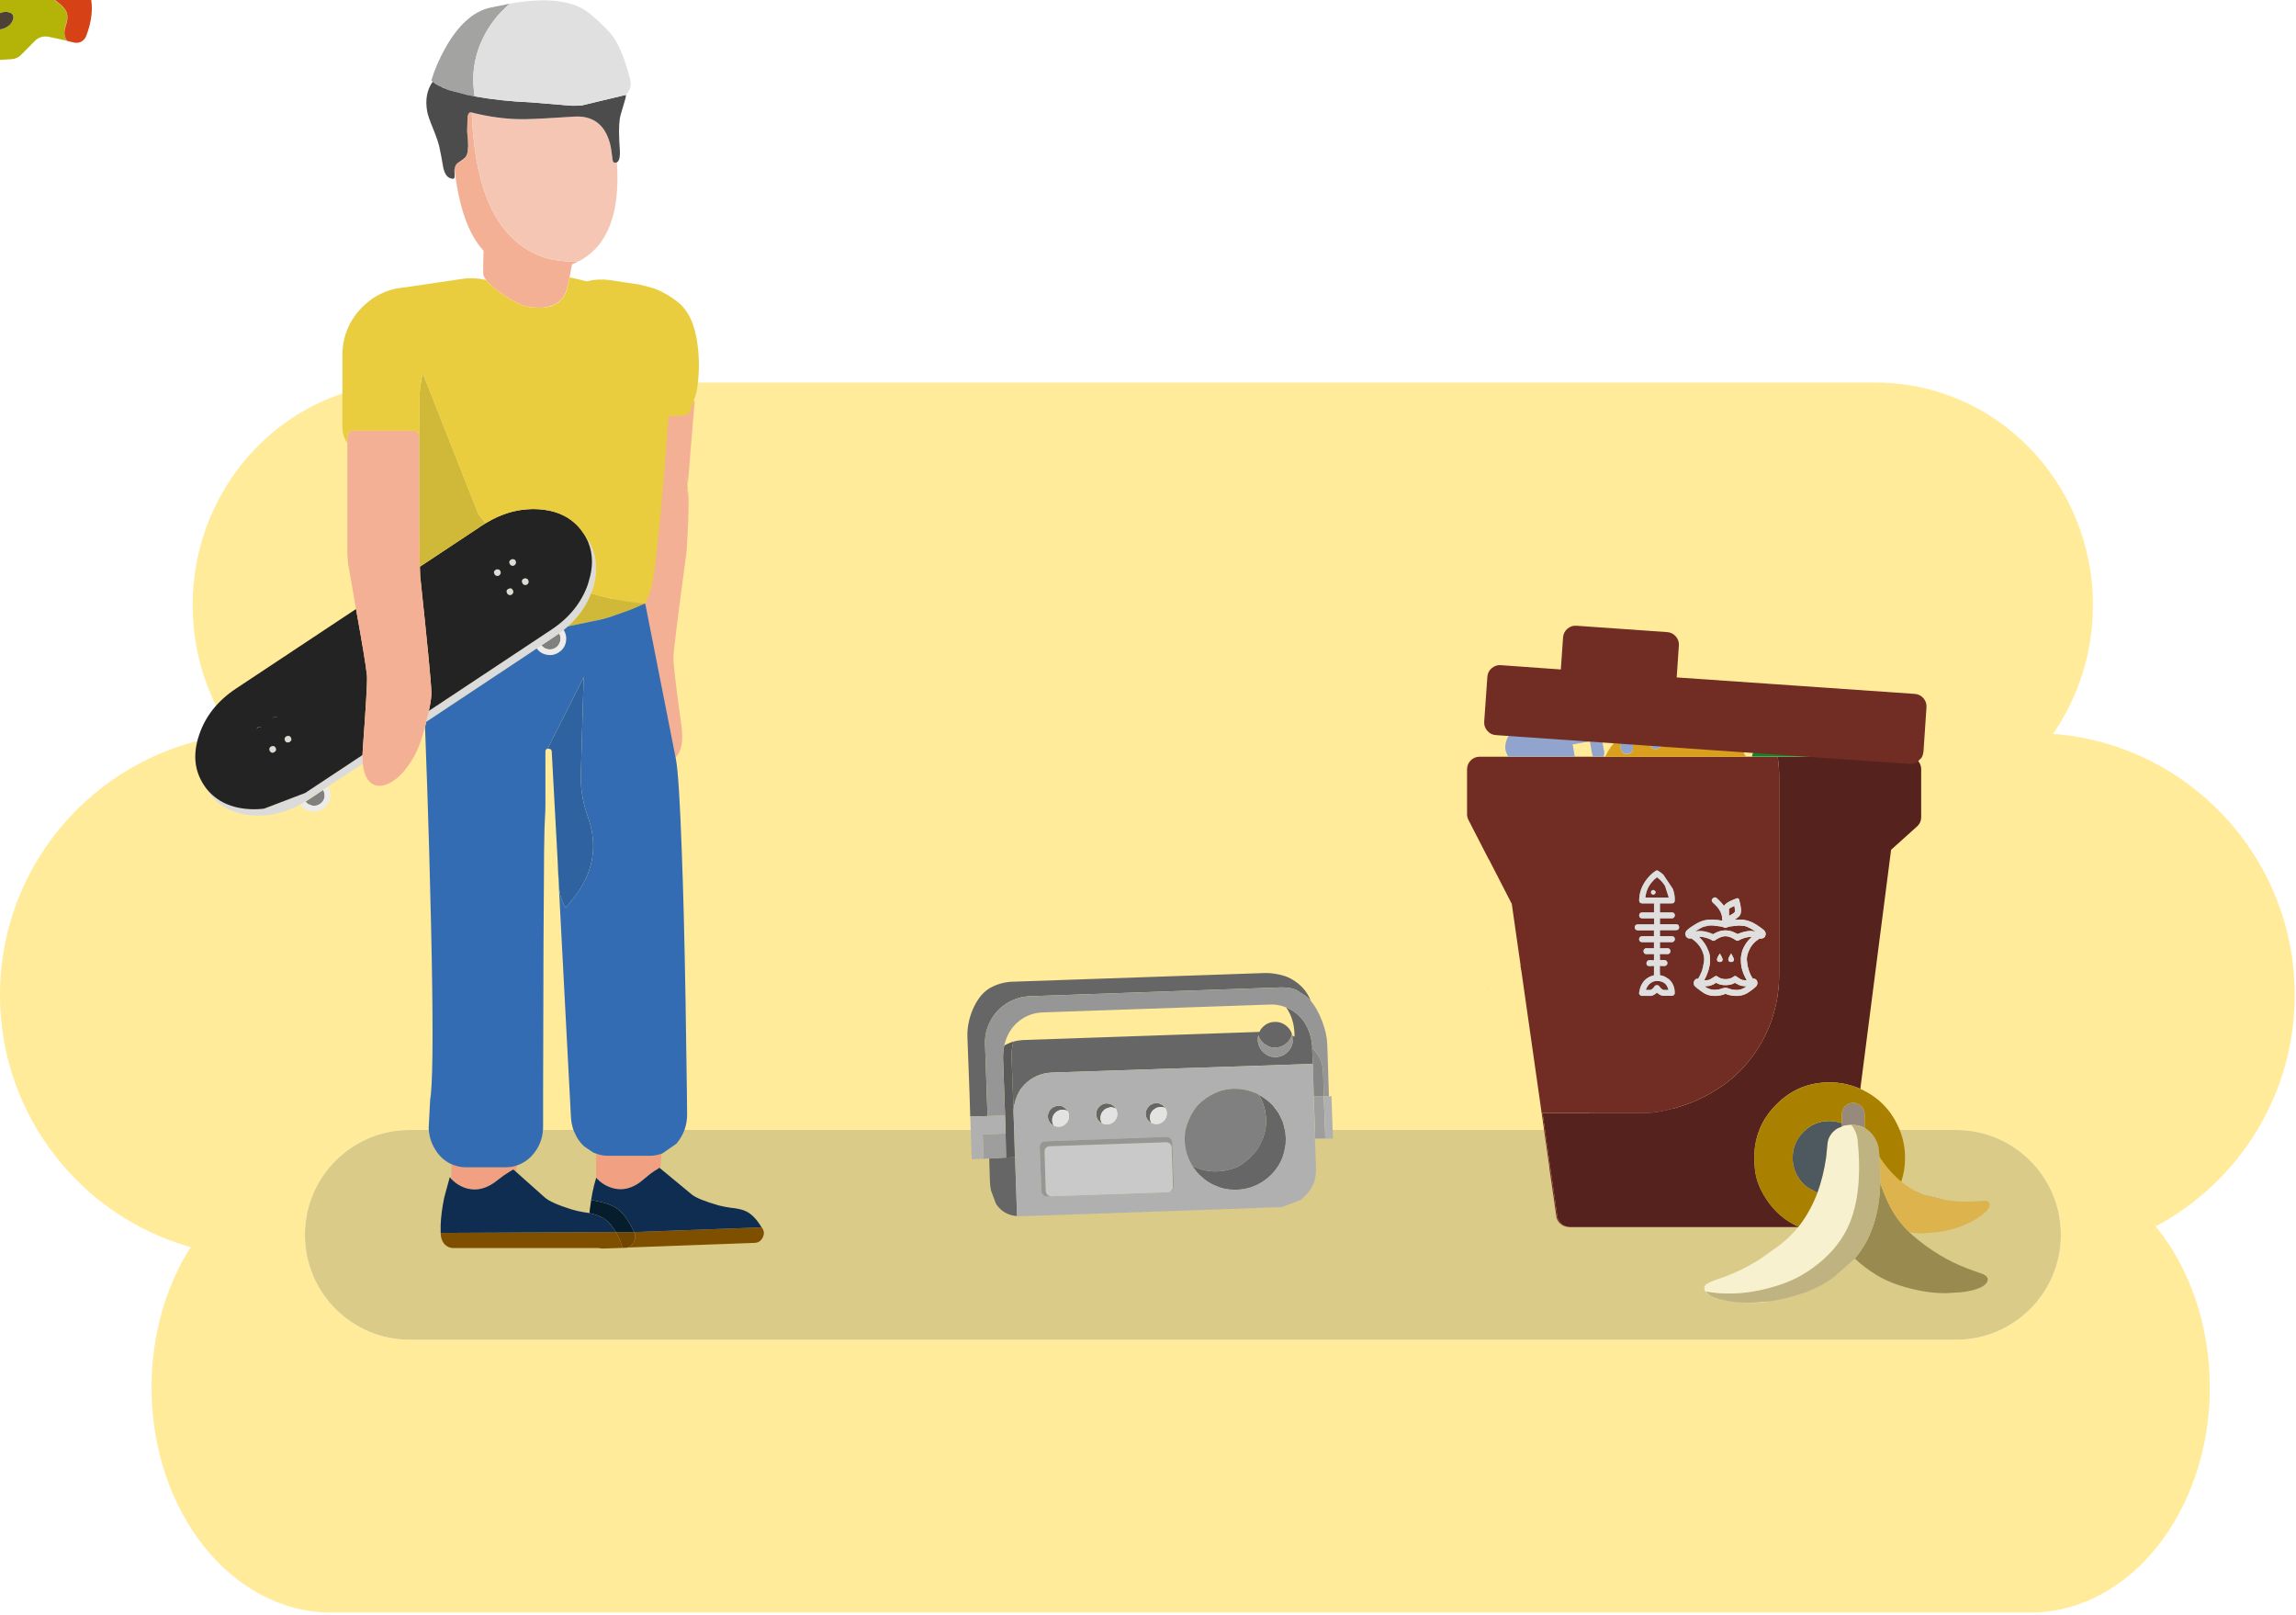<?xml version="1.0" encoding="UTF-8" standalone="no"?>
<svg xmlns="http://www.w3.org/2000/svg" viewBox="0 0 689 484" width="660" height="464">
  <style>
@keyframes a0_t { 0% { transform: translate(200.054px,121.978px) rotate(40deg) scale(0.998,0.999) translate(-4.608px,-6.91px); } 8.889% { transform: translate(204.054px,122.978px) rotate(0deg) scale(0.998,0.999) translate(-4.608px,-6.91px); } 17.778% { transform: translate(204.054px,122.978px) rotate(0deg) scale(0.998,0.999) translate(-4.608px,-6.91px); } 22.222% { transform: translate(200.054px,121.978px) rotate(40deg) scale(0.998,0.999) translate(-4.608px,-6.91px); } 100% { transform: translate(200.054px,121.978px) rotate(40deg) scale(0.998,0.999) translate(-4.608px,-6.91px); } }
@keyframes a1_t { 0% { transform: translate(194.91px,145.987px) scale(0.998,0.999) translate(-11.475px,-11.475px); } 8.889% { transform: translate(215.91px,144.987px) scale(0.998,0.999) translate(-11.475px,-11.475px); } 17.778% { transform: translate(215.91px,144.987px) scale(0.998,0.999) translate(-11.475px,-11.475px); } 22.222% { transform: translate(194.91px,145.987px) scale(0.998,0.999) translate(-11.475px,-11.475px); } 100% { transform: translate(194.91px,145.987px) scale(0.998,0.999) translate(-11.475px,-11.475px); } }
@keyframes a3_t { 0% { transform: translate(194.554px,145.978px); } 8.889% { transform: translate(216.554px,145.978px); } 17.778% { transform: translate(216.554px,145.978px); } 22.222% { transform: translate(194.554px,145.978px); } 100% { transform: translate(194.554px,145.978px); } }
@keyframes a2_t { 0% { transform: rotate(60deg) scale(0.998,0.999) translate(-0.952px,-9.814px); } 8.889% { transform: rotate(0deg) scale(0.998,0.999) translate(-0.952px,-9.814px); animation-timing-function: cubic-bezier(0,0,0.58,1); } 13.333% { transform: rotate(-40deg) scale(0.998,0.999) translate(-0.952px,-9.814px); } 17.778% { transform: rotate(0deg) scale(0.998,0.999) translate(-0.952px,-9.814px); animation-timing-function: cubic-bezier(0,0,0.58,1); } 22.222% { transform: rotate(60deg) scale(0.998,0.999) translate(-0.952px,-9.814px); } 100% { transform: rotate(60deg) scale(0.998,0.999) translate(-0.952px,-9.814px); } }
@keyframes a5_t { 0% { transform: translate(497.554px,358.478px); } 20% { transform: translate(497.554px,358.478px); animation-timing-function: cubic-bezier(0.42,0,0.58,1); } 42.222% { transform: translate(467.554px,358.478px); } 88.889% { transform: translate(467.554px,358.478px); animation-timing-function: cubic-bezier(0.42,0,0.58,1); } 100% { transform: translate(497.554px,358.478px); } }
@keyframes a4_t { 0% { transform: rotate(21deg) scale(0.998,0.999) translate(-61.602px,-101.095px); } 26.667% { transform: rotate(21deg) scale(0.998,0.999) translate(-61.602px,-101.095px); } 42.222% { transform: rotate(0deg) scale(0.998,0.999) translate(-61.602px,-101.095px); } 88.889% { transform: rotate(0deg) scale(0.998,0.999) translate(-61.602px,-101.095px); } 95.555% { transform: rotate(21deg) scale(0.998,0.999) translate(-61.602px,-101.095px); } 100% { transform: rotate(21deg) scale(0.998,0.999) translate(-61.602px,-101.095px); } }
@keyframes a6_t { 0% { transform: rotate(-19deg) scale(0.998,0.999) translate(-30.011px,-27.414px); } 13.333% { transform: rotate(-38deg) scale(0.998,0.999) translate(-30.011px,-27.414px); animation-timing-function: cubic-bezier(0,0,0.58,1); } 24.444% { transform: rotate(30deg) scale(0.998,0.999) translate(-30.011px,-27.414px); } 26.667% { transform: rotate(23deg) scale(0.998,0.999) translate(-30.011px,-27.414px); } 100% { transform: rotate(23deg) scale(0.998,0.999) translate(-30.011px,-27.414px); } }
@keyframes a6_mo { 0% { offset-distance: 0%; } 4.444% { offset-distance: 16.302%; } 13.333% { offset-distance: 33.701%; animation-timing-function: cubic-bezier(0,0,0.58,1); } 24.444% { offset-distance: 85.633%; } 84.444% { offset-distance: 85.633%; } 86.667% { offset-distance: 100%; } 100% { offset-distance: 100%; } }
@keyframes a7_t { 0% { transform: translate(575.554px,225.478px) rotate(-61deg) scale(0.998,0.999) translate(-57.4px,-124.479px); } 8.889% { transform: translate(575.554px,225.478px) rotate(-61deg) scale(0.998,0.999) translate(-57.4px,-124.479px); } 22.222% { transform: translate(575.554px,225.478px) rotate(0deg) scale(0.998,0.999) translate(-57.4px,-124.479px); } 77.778% { transform: translate(575.554px,225.478px) rotate(0deg) scale(0.998,0.999) translate(-57.4px,-124.479px); } 80% { transform: translate(575.554px,225.478px) rotate(20deg) scale(0.998,0.999) translate(-57.4px,-124.479px); } 82.222% { transform: translate(575.554px,225.478px) rotate(12deg) scale(0.998,0.999) translate(-57.4px,-124.479px); } 86.667% { transform: translate(575.554px,225.478px) rotate(-61deg) scale(0.998,0.999) translate(-57.4px,-124.479px); } 100% { transform: translate(575.554px,225.478px) rotate(-61deg) scale(0.998,0.999) translate(-57.4px,-124.479px); } }
    </style>
  <g transform="translate(344.304,241.783) translate(-344.304,-241.783)">
    <g transform="translate(344.304,299.078) scale(0.4,0.4) translate(-860.76,-461.22)">
      <path class="cls-1" d="M1721.52,459.31C1721.52,355.9,1641.63,271.16,1540.21,263.43C1559.06,236.18,1570.14,202.88,1570.14,166.92C1570.14,74.73,1497.31,0,1407.46,0L307.21,0C217.36,0,144.53,74.73,144.53,166.92C144.53,203.15,155.78,236.68,174.89,264.04C76.54,274.78,0,358.1,0,459.31C0,549.29,60.5,625.14,143.04,648.41C124.67,677.27,113.68,713.83,113.68,753.62C113.68,846.86,173.98,922.44,248.37,922.44L1523.16,922.44C1597.55,922.44,1657.85,846.86,1657.85,753.62C1657.85,706.27,1642.29,663.48,1617.24,632.83C1679.28,599.81,1721.52,534.5,1721.52,459.32ZM1467.44,717.87L307.42,717.87C263.97,717.87,228.75,682.65,228.75,639.2C228.75,595.75,263.97,560.53,307.42,560.53L1467.44,560.53C1510.89,560.53,1546.11,595.75,1546.11,639.2C1546.11,682.65,1510.89,717.87,1467.44,717.87Z" fill="#ffeb99" transform="translate(860.76,461.22) translate(-860.76,-461.22)"></path>
      <path class="cls-2" d="M1467.44,560.52L307.42,560.52C263.97,560.52,228.75,595.74,228.75,639.19C228.75,682.64,263.97,717.86,307.42,717.86L1467.44,717.86C1510.89,717.86,1546.11,682.64,1546.11,639.19C1546.11,595.74,1510.89,560.52,1467.44,560.52Z" fill="#dacb88" transform="translate(887.43,639.19) translate(-887.43,-639.19)"></path>
    </g>
    <g transform="translate(351.754,359.844) translate(-293.2,-359.866)">
      <g id="a" transform="translate(293.2,359.866) translate(-293.2,-359.866)">
        <path fill="#666" d="M387.9,296.4C387.933,296.367,387.983,296.35,388.05,296.35C388.083,296.35,388.133,296.333,388.2,296.3L387.7,296.4L387.9,296.4M238.5,354.05C238.533,355.117,238.65,356.1,238.85,357L240.3,360.9C240.3,360.933,240.317,360.967,240.35,361L240.4,361.05L240.5,361.25L240.55,361.3C241.417,362.533,242.517,363.433,243.85,364C244.683,364.367,245.617,364.583,246.65,364.65L245.8,339.4L245.75,339.4L246,347L243.45,347.1L238.3,347.4L238.5,354.05M274.25,330.95L274,330.9L273.85,330.9L273.45,330.85C272.817,330.883,272.25,331.083,271.75,331.45L271.25,331.9C270.917,332.233,270.667,332.667,270.5,333.2C270.433,333.4,270.4,333.7,270.4,334.1L270.45,334.5L270.45,334.6L270.5,334.9L270.85,335.7L270.9,335.75L271.1,336L271.7,336.6L271.75,336.6L272.1,336.8C272.337,336.948,272.603,337.031,272.9,337.05C272.633,337.029,272.383,336.946,272.15,336.8C271.883,336.367,271.717,335.867,271.65,335.3L271.7,335.3C271.667,334.433,271.95,333.683,272.55,333.05C272.817,332.75,273.133,332.517,273.5,332.35L274.65,332L274.8,332C275.2,332,275.6,332.1,276,332.3C276.1,332.333,276.183,332.367,276.25,332.4L276.3,332.4L276.15,332.25L276.05,332.05L276,332.05L276,332L275.4,331.45L275.1,331.25L275.05,331.25L274.7,331.05L274.35,330.95L274.25,330.95M257.5,332C257.167,332.2,256.867,332.45,256.6,332.75L256.4,333.05L256.15,333.6L256.1,333.6C255.933,334.067,255.867,334.483,255.9,334.85L255.95,335.25L255.95,335.35L256,335.6L256.35,336.4L256.4,336.45L256.6,336.75L256.65,336.75L257.2,337.3L257.25,337.3L257.6,337.5C257.837,337.648,258.103,337.731,258.4,337.75C258.133,337.729,257.883,337.646,257.65,337.5C257.35,336.967,257.2,336.467,257.2,336C257.167,335.133,257.45,334.383,258.05,333.75C258.65,333.117,259.383,332.783,260.25,332.75C260.683,332.717,261.183,332.833,261.75,333.1L261.8,333.1L261.55,332.75L260.95,332.15L260.65,332L260.6,331.95L260.25,331.75L259.9,331.65L259.8,331.65L259.5,331.6L258.55,331.6L257.8,331.85L257.5,332M287.5,330.9L286.7,331.3L286.55,331.4L286.15,331.8C285.883,332.033,285.667,332.367,285.5,332.8C285.4,333,285.317,333.183,285.25,333.35L285.25,334.4L285.3,334.5L285.35,334.8L285.7,335.6L285.75,335.65L285.95,335.9L286.55,336.5L286.6,336.5L286.95,336.7C287.187,336.848,287.453,336.931,287.75,336.95C287.483,336.929,287.233,336.846,287,336.7C286.7,336.267,286.55,335.767,286.55,335.2L286.55,335.15C286.517,334.317,286.8,333.583,287.4,332.95L287.45,332.9L288.2,332.35C288.6,332.117,289.067,331.983,289.6,331.95C290.1,331.917,290.6,332.017,291.1,332.25L290.9,331.95L290.3,331.35L290,331.2L289.95,331.15L289.25,330.85L289.15,330.85L288.85,330.8L288.3,330.8L287.5,330.9M324.8,333.25L324.7,333.15L323.4,331.4L321.85,330L321.45,329.7L320.1,328.75L319.15,328.25L319.1,328.2C319.2,328.367,319.3,328.517,319.4,328.65L319.65,329.1C320.283,330.3,320.75,331.567,321.05,332.9C321.217,333.733,321.317,334.6,321.35,335.5L321.35,335.55C321.417,337.017,321.283,338.417,320.95,339.75C320.417,341.583,319.617,343.3,318.55,344.9C318.15,345.4,317.717,345.9,317.25,346.4C316.783,346.933,316.283,347.417,315.75,347.85L314.2,349.05C313.133,349.817,311.967,350.333,310.7,350.6C309.433,351,308.117,351.217,306.75,351.25C304.15,351.35,301.65,350.8,299.25,349.6L299.25,349.55L299.2,349.55L299.8,350.45L299.85,350.45L300.45,351.3L301.2,352.1L301.25,352.2L302.75,353.5L302.9,353.65L303.65,354.15L303.8,354.3L304.6,354.75L304.75,354.85L305.7,355.35L305.75,355.35C306.017,355.483,306.383,355.633,306.85,355.8L307.55,356.1L307.65,356.1L308.65,356.4L310.5,356.7L312.7,356.75C316.167,356.617,319.25,355.417,321.95,353.15C323.517,351.817,324.75,350.283,325.65,348.55C326.25,347.383,326.683,346.117,326.95,344.75L327.2,343.4C327.233,343.267,327.25,343.133,327.25,343L327.3,341.05L327.2,340.1L327.2,339.8L326.85,337.95L326.85,337.9L326.3,336.1L325.4,334.25L325.4,334.2L324.8,333.25M327.75,307.85C326.683,306.85,325.433,306.367,324,306.4C322.533,306.433,321.3,306.983,320.3,308.05C319.9,308.45,319.6,308.9,319.4,309.4L248.35,311.85C247.383,311.917,246.45,312.067,245.55,312.3C245.15,313.8,244.967,315.35,245,316.95L245.6,332.75C245.833,330.717,246.417,328.867,247.35,327.2L247.55,326.9L247.65,326.7C247.717,326.633,247.767,326.567,247.8,326.5C247.867,326.4,247.95,326.3,248.05,326.2C248.283,325.9,248.533,325.6,248.8,325.3C251.067,322.967,253.85,321.733,257.15,321.6L335.4,319L335.2,314.2L335.15,314.15L335.25,314.2C335.117,311.4,334.367,308.9,333,306.7C331.567,304.533,329.7,302.983,327.4,302.05C328.967,304.283,329.8,306.9,329.9,309.9L329.9,310.85L329.25,310.5L329.35,312.6L329.15,313.3C329.05,313.567,328.95,313.817,328.85,314.05L328.7,314.3C328.333,314.933,327.833,315.483,327.2,315.95C326.367,316.583,325.4,316.917,324.3,316.95C323.233,316.983,322.267,316.717,321.4,316.15C320.367,315.483,319.65,314.617,319.25,313.55C318.85,312.55,318.783,311.5,319.05,310.4C319.283,311.167,319.683,311.85,320.25,312.45C320.517,312.717,320.817,312.967,321.15,313.2C321.65,313.533,322.167,313.783,322.7,313.95L323.25,314.05C323.55,314.083,323.867,314.1,324.2,314.1L324.25,314.1C325.383,314.067,326.367,313.717,327.2,313.05C328.233,312.317,328.883,311.333,329.15,310.1C328.883,309.2,328.417,308.45,327.75,307.85M329.3,296.4C329.633,296.5,329.967,296.617,330.3,296.75C330.533,296.85,330.867,297.05,331.3,297.35L332.9,298.4C332.933,298.4,332.983,298.417,333.05,298.45L333.15,298.55C333.483,298.783,333.817,299.067,334.15,299.4L334.5,299.75C334.6,299.883,334.717,300.017,334.85,300.15C334.25,298.683,333.45,297.383,332.45,296.25C331.517,295.25,330.433,294.383,329.2,293.65C329.033,293.55,328.883,293.467,328.75,293.4C327.717,292.833,326.417,292.4,324.85,292.1C323.35,291.8,321.933,291.683,320.6,291.75L245.15,294.35C242.783,294.45,240.567,295.083,238.5,296.25C238.367,296.317,238.233,296.4,238.1,296.5C236.167,297.767,234.583,299.833,233.35,302.7C232.217,305.4,231.683,308.083,231.75,310.75L232.4,328.2L232.6,334.8L237.8,334.65L237.05,313.1C236.95,310.6,237.5,308.25,238.7,306.05C239.833,303.917,241.417,302.2,243.45,300.9C245.617,299.533,247.967,298.8,250.5,298.7L325.9,296.05C326.767,296.05,327.55,296.1,328.25,296.2L329.3,296.4Z" transform="translate(309.972,328.191) translate(-309.972,-328.191)"></path>
        <path fill="#9E9E9E" d="M236.6,347.45L238.3,347.4L243.45,347.1L243.2,339.9L236.35,340.15L236.6,347.45M335.8,333.35L335.85,333.35L336.1,341.4L339.15,341.3L338.7,328.7L335.7,328.75L335.65,328.75L335.8,333.35Z" transform="translate(287.75,338.075) translate(-287.75,-338.075)"></path>
        <path fill="#5B5B5B" d="M242.8,313.5C242.533,314.9,242.417,316.233,242.45,317.5L243.25,339.9L243.2,339.9L243.45,347.1L246,347L245.75,339.4L245.8,339.4L245.6,333.6L245.6,332.75L245,316.95C244.967,315.35,245.15,313.8,245.55,312.3C245.283,312.367,245.033,312.45,244.8,312.55C244.1,312.817,243.433,313.133,242.8,313.5Z" transform="translate(244.222,329.7) translate(-244.222,-329.7)"></path>
        <path fill="#B0B0B0" d="M237.8,334.65L232.6,334.8L233.05,347.6L236.6,347.45L236.35,340.15L243.2,339.9L243,334.45L237.8,334.65M335.85,333.35L335.8,333.35L335.65,328.75L335.7,328.75L335.4,319L257.15,321.6C253.85,321.733,251.067,322.967,248.8,325.3C248.533,325.6,248.283,325.9,248.05,326.2C247.95,326.3,247.867,326.4,247.8,326.5C247.767,326.567,247.717,326.633,247.65,326.7L247.55,326.9L247.35,327.2C246.417,328.867,245.833,330.717,245.6,332.75L245.6,333.6L245.8,339.4L246.65,364.65L247.95,364.7L325.2,362L325.95,362L331.7,359.85C332.233,359.45,332.75,358.983,333.25,358.45C335.45,356.183,336.483,353.5,336.35,350.4L336.3,348.55L336.05,341.5L341.45,341.4L341,328.65L340.25,328.75L338.7,328.7L339.15,341.3L336.1,341.4L335.85,333.35M324.7,333.15L324.8,333.25L325.4,334.2L325.4,334.25L326.3,336.1L326.85,337.9L326.85,337.95L327.2,339.8L327.2,340.1L327.3,341.05L327.25,343C327.25,343.133,327.233,343.267,327.2,343.4L326.95,344.75C326.683,346.117,326.25,347.383,325.65,348.55C324.75,350.283,323.517,351.817,321.95,353.15C319.25,355.417,316.167,356.617,312.7,356.75L310.5,356.7L308.65,356.4L307.65,356.1L307.55,356.1L306.85,355.8C306.383,355.633,306.017,355.483,305.75,355.35L305.7,355.35L304.75,354.85L304.6,354.75L303.8,354.3L303.65,354.15L302.9,353.65L302.75,353.5L301.25,352.2L301.2,352.1L300.45,351.3L299.85,350.45L299.8,350.45L299.2,349.55L299.25,349.55C299.05,349.217,298.867,348.883,298.7,348.55C297.667,346.583,297.083,344.433,296.95,342.1C296.917,340.633,297.067,339.25,297.4,337.95C297.967,336.05,298.783,334.3,299.85,332.7C300.217,332.167,300.617,331.667,301.05,331.2C301.517,330.733,302.017,330.3,302.55,329.9C303.783,328.833,305.483,327.9,307.65,327.1C308.883,326.733,310.2,326.517,311.6,326.45L311.65,326.45C313.683,326.417,315.583,326.733,317.35,327.4C317.95,327.6,318.533,327.85,319.1,328.15L319.1,328.2C319.433,328.333,319.75,328.5,320.05,328.7L320.95,329.3L321,329.35L321.45,329.7L321.85,330L323.4,331.4L324.7,333.15M286.7,331.3L287.5,330.9L288.3,330.8L288.85,330.8L289.15,330.85L289.25,330.85L289.95,331.15L290,331.2L290.3,331.35L290.9,331.95L291.1,332.25L291.15,332.25C291.45,332.783,291.6,333.3,291.6,333.8C291.633,334.667,291.35,335.417,290.75,336.05C290.283,336.517,289.75,336.833,289.15,337L288.15,337.05L287.85,337L287.75,336.95C287.453,336.931,287.187,336.848,286.95,336.7L286.6,336.5L286.55,336.5L285.95,335.9L285.75,335.65L285.7,335.6L285.35,334.8L285.3,334.5L285.25,334.4L285.25,333.35C285.317,333.183,285.4,333,285.5,332.8C285.667,332.367,285.883,332.033,286.15,331.8L286.55,331.4L286.7,331.3M292.7,341.35C293.033,341.683,293.217,342.083,293.25,342.55L293.7,355.75C293.7,356.217,293.55,356.617,293.25,356.95L292.9,357.25C292.633,357.383,292.35,357.467,292.05,357.5L291.9,357.5L256.95,358.7L255.6,358.75C255.167,358.75,254.783,358.6,254.45,358.3C254.117,357.967,253.95,357.567,253.95,357.1L253.45,343.9C253.45,343.433,253.6,343.033,253.9,342.7C254.167,342.433,254.467,342.283,254.8,342.25L291.5,340.9C291.967,340.9,292.367,341.05,292.7,341.35M256.6,332.75C256.867,332.45,257.167,332.2,257.5,332L257.8,331.85L258.55,331.6L259.5,331.6L259.8,331.65L259.9,331.65L260.25,331.75L260.6,331.95L260.65,332L260.95,332.15L261.55,332.75L261.8,333.1C262.1,333.567,262.25,334.067,262.25,334.6C262.283,335.467,262,336.217,261.4,336.85C260.933,337.317,260.4,337.633,259.8,337.8L258.8,337.85L258.5,337.8L258.4,337.75C258.103,337.731,257.837,337.648,257.6,337.5L257.25,337.3L257.2,337.3L256.65,336.75L256.6,336.75L256.4,336.45L256.35,336.4L256,335.6L255.95,335.35L255.95,335.25L255.9,334.85C255.867,334.483,255.933,334.067,256.1,333.6L256.15,333.6L256.4,333.05L256.6,332.75M274,330.9L274.25,330.95L274.35,330.95L274.7,331.05L275.05,331.25L275.1,331.25L275.4,331.45L276,332L276,332.05L276.05,332.05L276.15,332.25L276.3,332.4C276.533,332.8,276.683,333.3,276.75,333.9C276.783,334.767,276.5,335.517,275.9,336.15C275.433,336.617,274.9,336.933,274.3,337.1L273.3,337.15L273,337.1L272.9,337.05C272.603,337.031,272.337,336.948,272.1,336.8L271.75,336.6L271.7,336.6L271.1,336L270.9,335.75L270.85,335.7L270.5,334.9L270.45,334.6L270.45,334.5L270.4,334.1C270.4,333.7,270.433,333.4,270.5,333.2C270.667,332.667,270.917,332.233,271.25,331.9L271.75,331.45C272.25,331.083,272.817,330.883,273.45,330.85L273.85,330.9L274,330.9Z" transform="translate(287.025,341.85) translate(-287.025,-341.85)"></path>
        <path fill="#F7F1D0" d="M475.2,389.8L475.8,389.7C476.067,389.633,476.35,389.567,476.65,389.5C476.883,389.433,477.133,389.367,477.4,389.3C477.033,389.367,476.683,389.45,476.35,389.55L475.25,389.75C474.783,389.85,474.35,389.95,473.95,390.05L475.2,389.8M463.3,390.5L464.1,390.6C464.867,390.667,465.633,390.7,466.4,390.7C468.4,390.7,470.517,390.55,472.75,390.25L466.4,390.65L463.3,390.5M457.95,389.75L458.4,389.85C458.1,389.75,457.833,389.667,457.6,389.6L457.95,389.75M455.1,388.65L454.7,388.5C455.433,388.933,456.4,389.3,457.6,389.6L457.1,389.45C456.3,389.217,455.633,388.95,455.1,388.65Z" transform="translate(466.05,389.6) translate(-466.05,-389.6)"></path>
        <path fill="#E3E3E3" d="M274.65,332L273.5,332.35C273.133,332.517,272.817,332.75,272.55,333.05C271.95,333.683,271.667,334.433,271.7,335.3L271.65,335.3C271.717,335.867,271.883,336.367,272.15,336.8C272.383,336.946,272.633,337.029,272.9,337.05L273,337.1L273.3,337.15L274.3,337.1C274.9,336.933,275.433,336.617,275.9,336.15C276.5,335.517,276.783,334.767,276.75,333.9C276.683,333.3,276.533,332.8,276.3,332.4L276.25,332.4C276.183,332.367,276.1,332.333,276,332.3C275.6,332.1,275.2,332,274.8,332L274.65,332M261.8,333.1L261.75,333.1C261.183,332.833,260.683,332.717,260.25,332.75C259.383,332.783,258.65,333.117,258.05,333.75C257.45,334.383,257.167,335.133,257.2,336C257.2,336.467,257.35,336.967,257.65,337.5C257.883,337.646,258.133,337.729,258.4,337.75L258.5,337.8L258.8,337.85L259.8,337.8C260.4,337.633,260.933,337.317,261.4,336.85C262,336.217,262.283,335.467,262.25,334.6C262.25,334.067,262.1,333.567,261.8,333.1M288.2,332.35L287.45,332.9L287.4,332.95C286.8,333.583,286.517,334.317,286.55,335.15L286.55,335.2C286.55,335.767,286.7,336.267,287,336.7C287.233,336.846,287.483,336.929,287.75,336.95L287.85,337L288.15,337.05L289.15,337C289.75,336.833,290.283,336.517,290.75,336.05C291.35,335.417,291.633,334.667,291.6,333.8C291.6,333.3,291.45,332.783,291.15,332.25L291.1,332.25C290.6,332.017,290.1,331.917,289.6,331.95C289.067,331.983,288.6,332.117,288.2,332.35Z" transform="translate(274.4,334.897) translate(-274.4,-334.897)"></path>
        <path fill="#C9C9C9" d="M292.55,342.95C292.217,342.617,291.817,342.467,291.35,342.5L256.45,343.7C256.017,343.7,255.633,343.867,255.3,344.2C255.033,344.533,254.9,344.9,254.9,345.3L254.9,345.4L255.25,357.05C255.25,357.517,255.417,357.917,255.75,358.25C256.083,358.55,256.483,358.7,256.95,358.7L291.9,357.5C292.007,357.498,292.107,357.481,292.2,357.45L292.45,357.4C292.65,357.3,292.85,357.15,293.05,356.95C293.35,356.617,293.5,356.217,293.5,355.75L293.45,355.75L293.05,344.1C293.05,343.667,292.883,343.283,292.55,342.95Z" transform="translate(274.2,350.598) translate(-274.2,-350.598)"></path>
        <path fill="#969696" d="M293.25,342.55C293.217,342.083,293.033,341.683,292.7,341.35C292.367,341.05,291.967,340.9,291.5,340.9L254.8,342.25C254.467,342.283,254.167,342.433,253.9,342.7C253.6,343.033,253.45,343.433,253.45,343.9L253.95,357.1C253.95,357.567,254.117,357.967,254.45,358.3C254.783,358.6,255.167,358.75,255.6,358.75L256.95,358.7C256.483,358.7,256.083,358.55,255.75,358.25C255.417,357.917,255.25,357.517,255.25,357.05L254.9,345.4L254.9,345.3C254.9,344.9,255.033,344.533,255.3,344.2C255.633,343.867,256.017,343.7,256.45,343.7L291.35,342.5C291.817,342.467,292.217,342.617,292.55,342.95C292.883,343.283,293.05,343.667,293.05,344.1L293.45,355.75L293.5,355.75C293.5,356.217,293.35,356.617,293.05,356.95C292.85,357.15,292.65,357.3,292.45,357.4L292.2,357.45C292.107,357.481,292.007,357.498,291.9,357.5L292.05,357.5C292.35,357.467,292.633,357.383,292.9,357.25L293.25,356.95C293.55,356.617,293.7,356.217,293.7,355.75L293.25,342.55M329.35,312.6L329.25,310.5L329.15,310.1C328.883,311.333,328.233,312.317,327.2,313.05C326.367,313.717,325.383,314.067,324.25,314.1L324.2,314.1C323.867,314.1,323.55,314.083,323.25,314.05L322.7,313.95C322.167,313.783,321.65,313.533,321.15,313.2C320.817,312.967,320.517,312.717,320.25,312.45C319.683,311.85,319.283,311.167,319.05,310.4C318.783,311.5,318.85,312.55,319.25,313.55C319.65,314.617,320.367,315.483,321.4,316.15C322.267,316.717,323.233,316.983,324.3,316.95C325.4,316.917,326.367,316.583,327.2,315.95C327.833,315.483,328.333,314.933,328.7,314.3L328.85,314.05C328.95,313.817,329.05,313.567,329.15,313.3L329.35,312.6M330.3,296.75C329.967,296.617,329.633,296.5,329.3,296.4L328.25,296.2C327.55,296.1,326.767,296.05,325.9,296.05L250.5,298.7C247.967,298.8,245.617,299.533,243.45,300.9C241.417,302.2,239.833,303.917,238.7,306.05C237.5,308.25,236.95,310.6,237.05,313.1L237.8,334.65L243,334.45L243.2,339.9L243.25,339.9L242.45,317.5C242.417,316.233,242.533,314.9,242.8,313.5L242.9,313.1C243.6,310.333,244.95,308.1,246.95,306.4C249.05,304.6,251.55,303.65,254.45,303.55L322.35,301.2C324.083,301.1,325.767,301.383,327.4,302.05C329.7,302.983,331.567,304.533,333,306.7C334.367,308.9,335.117,311.4,335.25,314.2C337.317,316.267,338.4,318.7,338.5,321.5L338.7,328.7L340.25,328.75L339.75,313.2C339.683,311.067,339.183,308.767,338.25,306.3C337.317,303.8,336.183,301.75,334.85,300.15C334.717,300.017,334.6,299.883,334.5,299.75L334.15,299.4C333.817,299.067,333.483,298.783,333.15,298.55L333.05,298.45C332.983,298.417,332.933,298.4,332.9,298.4L331.3,297.35C330.867,297.05,330.533,296.85,330.3,296.75Z" transform="translate(288.644,327.4) translate(-288.644,-327.4)"></path>
        <path fill="gray" d="M321,329.35L320.95,329.3L320.05,328.7C319.75,328.5,319.433,328.333,319.1,328.2L319.15,328.25L320.1,328.75L321.45,329.7L321,329.35M302.55,329.9C302.017,330.3,301.517,330.733,301.05,331.2C300.617,331.667,300.217,332.167,299.85,332.7C298.783,334.3,297.967,336.05,297.4,337.95C297.067,339.25,296.917,340.633,296.95,342.1C297.083,344.433,297.667,346.583,298.7,348.55C298.867,348.883,299.05,349.217,299.25,349.55L299.25,349.6C301.65,350.8,304.15,351.35,306.75,351.25C308.117,351.217,309.433,351,310.7,350.6C311.967,350.333,313.133,349.817,314.2,349.05L315.75,347.85C316.283,347.417,316.783,346.933,317.25,346.4C317.717,345.9,318.15,345.4,318.55,344.9C319.617,343.3,320.417,341.583,320.95,339.75C321.283,338.417,321.417,337.017,321.35,335.55L321.35,335.5C321.317,334.6,321.217,333.733,321.05,332.9C320.75,331.567,320.283,330.3,319.65,329.1L319.4,328.65C319.3,328.517,319.2,328.367,319.1,328.2L319.1,328.15C318.533,327.85,317.95,327.6,317.35,327.4C315.583,326.733,313.683,326.417,311.65,326.45L311.6,326.45C310.2,326.517,308.883,326.733,307.65,327.1C305.483,327.9,303.783,328.833,302.55,329.9Z" transform="translate(309.198,338.855) translate(-309.198,-338.855)"></path>
        <path fill="#878687" d="M338.5,321.5C338.4,318.7,337.317,316.267,335.25,314.2L335.15,314.15L335.2,314.2L335.4,319L335.7,328.75L338.7,328.7L338.5,321.5Z" transform="translate(336.925,321.45) translate(-336.925,-321.45)"></path>
      </g>
      <path id="b" fill="none" stroke="#D91F56" stroke-linecap="round" stroke-linejoin="round" stroke-width="0.05" d="M519.5,358.45L520.45,358.7L537.65,363.35" transform="translate(528.575,360.9) translate(-528.575,-360.9)"></path>
    </g>
    <g transform="translate(200.054,121.978) rotate(40) scale(0.998,0.999) translate(-4.608,-6.91)" style="animation: 4.5s linear infinite both a0_t;">
      <path id="d-2" fill="#F3B094" d="M24,20.2L24.05,20.1L9.8,0C9.633,1.067,9.483,1.783,9.35,2.15C8.217,5.617,7.583,7.417,7.45,7.55C6.683,8.417,4.6,8.717,1.2,8.45L0,23.6L5.15,30.75C5.05,30.15,5,29.55,5,28.95C5,25.783,6.117,23.067,8.35,20.8C10.617,18.567,13.333,17.45,16.5,17.45C19.367,17.45,21.867,18.367,24,20.2Z" transform="translate(12.025,15.375) translate(-12.025,-15.375)"></path>
    </g>
    <g transform="translate(194.91,145.987) scale(0.998,0.999) translate(-11.475,-11.475)" style="animation: 4.5s linear infinite both a1_t;">
      <path id="e-2" fill="#F3B094" d="M19,2.75C16.867,0.917,14.367,0,11.5,0C8.333,0,5.617,1.117,3.35,3.35C1.117,5.617,0,8.333,0,11.5C0,12.1,0.05,12.7,0.15,13.3C0.417,15.1,1.1,16.733,2.2,18.2C2.533,18.633,2.9,19.067,3.3,19.5L3.35,19.55C3.55,19.75,3.767,19.95,4,20.15C6.033,21.95,8.417,22.883,11.15,22.95L11.5,22.95C14.667,22.95,17.367,21.817,19.6,19.55C21.833,17.317,22.95,14.633,22.95,11.5C22.95,8.333,21.833,5.617,19.6,3.35L19,2.75Z" transform="translate(11.475,11.475) translate(-11.475,-11.475)"></path>
    </g>
    <g style="animation: 4.5s linear infinite both a3_t;">
      <g transform="translate(194.554,145.978) rotate(60) scale(0.998,0.999) translate(-0.952,-9.814)" style="animation: 4.5s linear infinite both a2_t;">
        <path id="f-2" fill="#F3B094" d="M67.85,36.95C56.917,32.517,50.65,29.817,49.05,28.85C47.417,27.883,38.917,21.467,23.55,9.6C17.417,5.5,12.75,2.583,9.55,0.85L7.9,0L7.85,0.1L8.45,0.7C10.683,2.967,11.8,5.683,11.8,8.85C11.8,11.983,10.683,14.667,8.45,16.9C6.217,19.167,3.517,20.3,0.35,20.3L0,20.3C5.567,23.333,9.767,25.8,12.6,27.7L16.7,30.4C31.7,40.267,40.85,46.167,44.15,48.1C45.383,48.8,47.767,49.533,51.3,50.3C54.233,50.933,56.733,51.367,58.8,51.6C61.267,51.867,63.767,51.75,66.3,51.25C68.8,50.75,70.817,49.967,72.35,48.9C74.817,47.233,75.817,45.367,75.35,43.3C74.817,40.9,72.317,38.783,67.85,36.95Z" transform="translate(37.731,25.87) translate(-37.731,-25.87)"></path>
      </g>
    </g>
    <g style="animation: 4.5s linear infinite both a5_t;">
      <g transform="translate(497.554,358.478) rotate(21) scale(0.998,0.999) translate(-61.602,-101.095)" style="animation: 4.5s linear infinite both a4_t;">
        <g id="g-2" transform="translate(30.425,56.392) translate(-30.425,-56.392)">
          <path fill="#666" d="M50.45,84.55L48.3,85.4L48.25,85.45C48.05,85.55,47.9,85.7,47.8,85.9C47.733,86.032,47.7,86.165,47.7,86.3C47.729,86.331,47.745,86.347,47.75,86.35C47.759,86.423,47.776,86.49,47.8,86.55L47.8,86.6L56.25,107.8L56.25,107.85L60.1,106.3L51.65,85.05C51.417,84.483,51.017,84.317,50.45,84.55M23.9,42.3C23.767,42.3,23.633,42.333,23.5,42.4L14.7,48.65L10.05,51.95C9.883,52.05,9.783,52.2,9.75,52.4C9.683,52.633,9.717,52.817,9.85,52.95L10.05,53.25C10.317,53.617,10.667,53.683,11.1,53.45L15.75,50.15L22.9,45.1L24.55,43.9C24.717,43.8,24.817,43.65,24.85,43.45C24.883,43.317,24.883,43.183,24.85,43.05C24.817,43.017,24.783,42.967,24.75,42.9L24.55,42.6C24.383,42.333,24.167,42.233,23.9,42.3M32.45,32.25L32.45,32.3C32.317,32.333,32.217,32.4,32.15,32.5C31.85,32.733,31.783,33.067,31.95,33.5L32.4,34.55C32.467,34.683,32.533,34.8,32.6,34.9C32.667,34.967,32.75,35.017,32.85,35.05C33.083,35.15,33.317,35.15,33.55,35.05L34.35,34.75C34.95,36.483,35.067,37.85,34.7,38.85C34.433,39.417,34.017,39.817,33.45,40.05L30.4,41.3L28.15,42.2L28.1,42.2L28.65,43.6L28.7,43.6L34.05,41.45C35.017,41.083,35.7,40.4,36.1,39.4C36.367,38.767,36.467,37.95,36.4,36.95C36.5,37.117,36.683,37.333,36.95,37.6L34.5,31.45L32.45,32.25M8.9,40.45L9.25,40.4L21.95,38.55L22,38.55C22.367,38.517,22.567,38.35,22.6,38.05L22.6,37.75L22.55,37.35C22.517,37.183,22.417,37.033,22.25,36.9C22.117,36.8,21.983,36.75,21.85,36.75L21.7,36.75L8.1,38.7L5.4,39.1C5.267,39.133,5.15,39.167,5.05,39.2C4.817,39.333,4.717,39.583,4.75,39.95L4.8,40.3C4.833,40.533,4.917,40.7,5.05,40.8C5.183,40.9,5.383,40.933,5.65,40.9L8.6,40.5L8.9,40.45M27.45,29.3C27.217,28.767,26.85,28.383,26.35,28.15C25.817,27.917,25.283,27.917,24.75,28.15C24.217,28.35,23.833,28.717,23.6,29.25C23.367,29.783,23.367,30.317,23.6,30.85C23.8,31.383,24.167,31.75,24.7,31.95C24.933,32.05,25.15,32.117,25.35,32.15L25.55,32.15C25.783,32.15,26.033,32.1,26.3,32C26.833,31.767,27.217,31.4,27.45,30.9C27.683,30.367,27.683,29.833,27.45,29.3Z" transform="translate(32.422,67.912) translate(-32.422,-67.912)"></path>
          <path fill="#B0B0B0" d="M26.05,10.15L25.95,10.2C23.25,11.3,20.75,12.7,18.45,14.4L0,11.25L8.7,27.7C7.5,31.433,7.3,35.1,8.1,38.7L21.7,36.75L21.85,36.75C22.25,36.717,22.483,36.917,22.55,37.35L22.6,37.75L22.6,38.05C22.567,38.35,22.367,38.517,22,38.55L21.95,38.55L9.25,40.4L8.9,40.45L8.6,40.5L9,41.5C10.133,44.4,11.883,46.883,14.25,48.95L14.7,48.65L23.5,42.4C23.633,42.333,23.767,42.3,23.9,42.3C24.167,42.233,24.383,42.333,24.55,42.6L24.75,42.9C24.783,42.967,24.817,43.017,24.85,43.05C24.983,43.417,24.883,43.717,24.55,43.95L22.9,45.1L15.75,50.15C19.85,53.183,24.75,54.75,30.45,54.85C30.717,59.55,31.133,64.833,31.7,70.7L31.75,70.7C32.95,82.867,34.417,92.533,36.15,99.7C36.383,100.733,36.633,101.717,36.9,102.65L39.35,109.2L41.15,111.85C42.183,112.817,43.267,113.033,44.4,112.5C47.667,110.967,51.433,109.483,55.7,108.05L56.25,107.8L47.8,86.6L47.8,86.55C47.776,86.49,47.759,86.423,47.75,86.35C47.745,86.347,47.729,86.331,47.7,86.3C47.647,85.929,47.83,85.646,48.25,85.45L48.3,85.4L50.45,84.55C51.017,84.317,51.417,84.483,51.65,85.05L60.1,106.3L60.85,106L58.95,92.8L57.6,89.3C57.14,88.148,56.673,86.998,56.2,85.85C49.825,69.803,43.442,53.753,37.05,37.7L36.95,37.6C36.683,37.333,36.5,37.117,36.4,36.95C36.467,37.95,36.367,38.767,36.1,39.4C35.7,40.4,35.017,41.083,34.05,41.45L28.7,43.6L28.65,43.6L28.1,42.2L28.15,42.2L28.1,42.15L30.4,41.3L33.45,40.05C34.017,39.817,34.433,39.417,34.7,38.85C35.067,37.85,34.95,36.483,34.35,34.75L33.6,35.05C33.167,35.217,32.833,35.167,32.6,34.9C32.533,34.8,32.467,34.683,32.4,34.55L31.95,33.5C31.783,33.067,31.85,32.733,32.15,32.5C32.217,32.4,32.317,32.333,32.45,32.3L32.45,32.25L34.5,31.45L34.55,31.45L26.05,10.15M26.35,28.15C26.85,28.383,27.217,28.767,27.45,29.3C27.683,29.833,27.683,30.367,27.45,30.9C27.217,31.4,26.833,31.767,26.3,32C26.033,32.1,25.783,32.15,25.55,32.15L25.35,32.15C25.15,32.117,24.933,32.05,24.7,31.95C24.167,31.75,23.8,31.383,23.6,30.85C23.367,30.317,23.367,29.783,23.6,29.25C23.833,28.717,24.217,28.35,24.75,28.15C25.283,27.917,25.817,27.917,26.35,28.15Z" transform="translate(30.425,61.467) translate(-30.425,-61.467)"></path>
          <path fill="#5C5C5C" d="M46.55,36.45L46,35.05L40.6,37.2C40.033,37.4,39.483,37.383,38.95,37.15C37.95,36.65,37.083,35.583,36.35,33.95L37.55,33.5C37.783,33.4,37.95,33.233,38.05,33C38.15,32.767,38.15,32.533,38.05,32.3L37.6,31.2L37.6,31.15C37.533,31.05,37.483,30.983,37.45,30.95C37.417,30.917,37.4,30.883,37.4,30.85C37.333,30.783,37.25,30.733,37.15,30.7C36.917,30.6,36.683,30.6,36.45,30.7L34.55,31.45L34.5,31.45L36.95,37.6L37.05,37.7L37,37.6C37.3,37.967,37.733,38.283,38.3,38.55C38.733,38.75,39.183,38.867,39.65,38.9L39.95,38.9C40.05,38.867,40.15,38.85,40.25,38.85C40.393,38.83,40.526,38.797,40.65,38.75L40.7,38.75C40.723,38.757,40.74,38.757,40.75,38.75L41.2,38.6L46.55,36.45M50.3,31.95C50.067,32.083,49.983,32.317,50.05,32.65C50.05,32.917,50.2,33.133,50.5,33.3L50.3,31.95M49.05,27.75L49.25,27.65L49.65,27.35L49.35,25.35L48.2,26.15C48.1,26.217,48.017,26.3,47.95,26.4L47.9,26.45C47.893,26.468,47.877,26.485,47.85,26.5L47.9,26.5L47.85,26.5C47.859,26.539,47.859,26.572,47.85,26.6L47.85,26.55C47.817,26.609,47.8,26.675,47.8,26.75C47.733,27.017,47.783,27.25,47.95,27.45C48.217,27.817,48.583,27.917,49.05,27.75M42.05,24.15C42.017,23.95,41.967,23.75,41.9,23.55C41.667,23.017,41.3,22.633,40.8,22.4C40.267,22.167,39.733,22.167,39.2,22.4C38.667,22.633,38.283,23,38.05,23.5C37.817,24,37.8,24.533,38,25.1C38.233,25.633,38.617,26.017,39.15,26.25C39.65,26.483,40.167,26.483,40.7,26.25C41.233,26.017,41.617,25.65,41.85,25.15C41.917,24.983,41.967,24.833,42,24.7L42,24.55C42,24.483,42.017,24.417,42.05,24.35L42.05,24.15Z" transform="translate(42.5,30.562) translate(-42.5,-30.562)"></path>
          <path fill="#9E9E9E" d="M47.65,13.4L40.75,0L36.15,7.95C32.817,8.117,29.45,8.85,26.05,10.15L34.55,31.45L36.45,30.7C36.683,30.6,36.917,30.6,37.15,30.7C37.25,30.733,37.333,30.783,37.4,30.85C37.4,30.883,37.417,30.917,37.45,30.95C37.483,30.983,37.533,31.05,37.6,31.15L37.6,31.2L38.05,32.3C38.15,32.533,38.15,32.767,38.05,33C37.95,33.233,37.783,33.4,37.55,33.5L36.35,33.95C37.083,35.583,37.95,36.65,38.95,37.15C39.483,37.383,40.033,37.4,40.6,37.2L46,35.05L46.55,36.45L41.2,38.6L40.75,38.75C40.74,38.757,40.723,38.757,40.7,38.75L40.65,38.75C40.643,38.775,40.627,38.791,40.6,38.8C40.533,38.8,40.483,38.817,40.45,38.85L40.25,38.85C40.15,38.85,40.05,38.867,39.95,38.9L39.65,38.9C39.183,38.867,38.733,38.75,38.3,38.55C37.733,38.283,37.3,37.967,37,37.6L37.05,37.7C43.442,53.753,49.825,69.803,56.2,85.85C56.673,86.998,57.14,88.148,57.6,89.3L59,92.7L50.5,33.3C50.2,33.133,50.05,32.917,50.05,32.65C49.983,32.317,50.067,32.083,50.3,31.95L50.3,31.9L49.65,27.35L49.25,27.65L49.05,27.75C48.583,27.917,48.217,27.817,47.95,27.45C47.783,27.25,47.733,27.017,47.8,26.75C47.8,26.675,47.817,26.609,47.85,26.55L47.85,26.5C47.877,26.485,47.893,26.468,47.9,26.45L47.95,26.4C48.017,26.3,48.1,26.217,48.2,26.15L49.35,25.35L47.65,13.4M41.9,23.55C41.967,23.75,42.017,23.95,42.05,24.15L42.05,24.35C42.017,24.417,42,24.483,42,24.55L42,24.7C41.967,24.833,41.917,24.983,41.85,25.15C41.617,25.65,41.233,26.017,40.7,26.25C40.167,26.483,39.65,26.483,39.15,26.25C38.617,26.017,38.233,25.633,38,25.1C37.8,24.533,37.817,24,38.05,23.5C38.283,23,38.667,22.633,39.2,22.4C39.733,22.167,40.267,22.167,40.8,22.4C41.3,22.633,41.667,23.017,41.9,23.55Z" transform="translate(42.525,46.35) translate(-42.525,-46.35)"></path>
        </g>
      </g>
    </g>
    <g style="transform: rotate(-19deg) scale(0.998,0.999) translate(-30.011px,-27.414px); animation: 4.5s linear infinite both a6_t, 4.5s linear infinite both a6_mo; offset-path: path('M172.664,219.263C194.76,201.499,187.67,212.494,244.09,185.344C294.015,161.321,252.212,158.687,288.14,118.845C352.072,47.947,490.575,124.824,485.792,188.707L485.792,188.707L485.792,258.707L485.792,258.707'); offset-rotate: 0deg;">
      <g id="j-2" transform="translate(30.011,27.414) translate(-30.011,-27.414)">
        <path fill="#b4b408" d="M43.15,20.45L43.15,19.8C42.517,20.167,41.833,20.683,41.1,21.35C39.467,22.95,37.65,24.017,35.65,24.55C33.65,24.883,32.217,25.217,31.35,25.55C29.617,26.25,27.517,27.6,25.05,29.6C23.15,31.133,21.217,32,19.25,32.2C18.183,32.333,17.183,32.517,16.25,32.75L9.85,36.05C9.75,36.083,9.683,36.15,9.65,36.25L9.45,36.45C8.85,37.183,8.417,37.95,8.15,38.75C8.017,39.15,7.95,39.483,7.95,39.75C7.983,44.45,9.2,48.15,11.6,50.85C13.233,52.717,15.3,54,17.8,54.7C18.467,54.9,19.117,54.867,19.75,54.6C20.383,54.333,20.867,53.883,21.2,53.25L24.25,47.7C25.05,46.2,26.333,45.4,28.1,45.3L33.45,45C34.683,44.9,35.7,44.417,36.5,43.55L40.4,39.6C41.533,38.433,42.917,37.983,44.55,38.25L50.15,39.45C49.783,38.883,49.55,38.3,49.45,37.7C49.283,36.9,49.35,36.067,49.65,35.2C50.283,33.433,50.4,32,50,30.9L50,30.95C49.667,30.017,48.817,29.05,47.45,28.05C46.283,27.183,45.383,26.333,44.75,25.5L43.85,24.05C43.517,23.35,43.3,22.667,43.2,22C43.133,21.567,43.117,21.05,43.15,20.45M32.2,30.8L33.2,31.1C33.467,31.233,33.683,31.433,33.85,31.7C34.05,32.1,34.083,32.533,33.95,33L33.75,33.5L33.75,33.6C33.717,33.6,33.7,33.617,33.7,33.65C33.333,34.383,32.717,34.983,31.85,35.45C31.017,35.917,30.183,36.117,29.35,36.05C28.517,36.017,27.933,35.717,27.6,35.15L27.6,35.1L27.45,34.7L27.4,34.35C27.4,33.983,27.5,33.6,27.7,33.2C28,32.633,28.433,32.15,29,31.75L29.6,31.35C30.467,30.917,31.3,30.733,32.1,30.8L32.2,30.8Z" transform="translate(29.091,37.314) translate(-29.091,-37.314)"></path>
        <path fill="#4c4037" d="M33.2,31.1L32.2,30.8L32.1,30.8C31.3,30.733,30.467,30.917,29.6,31.35L29,31.75C28.467,32.15,28.05,32.633,27.75,33.2C27.525,33.6,27.409,33.983,27.4,34.35L27.45,34.7L27.6,35.1L27.6,35.15C27.933,35.717,28.517,36.017,29.35,36.05C30.183,36.117,31.017,35.917,31.85,35.45C32.717,34.983,33.333,34.383,33.7,33.65C33.7,33.617,33.717,33.6,33.75,33.6L33.75,33.5L33.95,33C34.083,32.533,34.05,32.1,33.85,31.7C33.683,31.433,33.467,31.233,33.2,31.1M24.3,21.85C23.467,22.317,22.85,22.917,22.45,23.65C22.083,24.383,22.05,25.033,22.35,25.6C22.683,26.167,23.25,26.467,24.05,26.5C24.883,26.567,25.733,26.367,26.6,25.9C27.467,25.433,28.083,24.833,28.45,24.1C28.85,23.367,28.883,22.717,28.55,22.15C28.383,21.85,28.167,21.633,27.9,21.5L27.65,21.4C27.417,21.3,27.15,21.25,26.85,21.25C26.017,21.183,25.167,21.383,24.3,21.85Z" transform="translate(28.089,28.65) translate(-28.089,-28.65)"></path>
        <path fill="#aea683" d="M43.1,17.75C42.967,17.017,42.6,16.317,42,15.65C41.433,15.017,40.533,14.35,39.3,13.65L37.7,12.5L36.95,11.8C36.7,11.567,36.467,11.317,36.25,11.05C35.55,9.35,35.017,8.067,34.65,7.2C33.983,5.667,32.667,4.633,30.7,4.1C30,6.2,29.35,8.017,28.75,9.55C28.117,11.083,26.983,12.033,25.35,12.4L19.95,13.55C18.783,13.817,17.833,14.433,17.1,15.4L14,19.8C12.967,21.2,11.6,21.85,9.9,21.75L3.6,21.35C2.9,21.317,2.267,21.5,1.7,21.9C1.133,22.267,0.75,22.783,0.55,23.45C-0.15,25.983,-0.167,28.433,0.5,30.8C1.533,34.267,4.017,37.25,7.95,39.75C7.95,39.483,8.017,39.15,8.15,38.75C8.417,37.95,8.85,37.183,9.45,36.45L9.65,36.25C9.683,36.15,9.75,36.083,9.85,36.05L16.25,32.75C17.183,32.517,18.183,32.333,19.25,32.2C21.217,32,23.15,31.133,25.05,29.6C27.517,27.6,29.617,26.25,31.35,25.55C32.217,25.217,33.65,24.883,35.65,24.55C37.65,24.017,39.467,22.95,41.1,21.35C41.833,20.683,42.517,20.167,43.15,19.8L43.15,19.75C43.183,19.417,43.2,19.117,43.2,18.85C43.2,18.417,43.167,18.067,43.1,17.8L43.1,17.75M22.45,23.65C22.85,22.917,23.467,22.317,24.3,21.85L24.3,21.8C25.167,21.333,26.017,21.133,26.85,21.2C27.15,21.225,27.417,21.292,27.65,21.4L27.9,21.5C28.167,21.633,28.383,21.85,28.55,22.15C28.883,22.717,28.85,23.367,28.45,24.1C28.083,24.833,27.467,25.433,26.6,25.9C25.733,26.367,24.883,26.567,24.05,26.5C23.25,26.467,22.683,26.167,22.35,25.6C22.05,25.033,22.083,24.383,22.45,23.65Z" transform="translate(21.606,21.925) translate(-21.606,-21.925)"></path>
        <path fill="#d74116" d="M50.6,14.35L50.5,13.9L50.4,13.45C49.667,10.583,48.3,8.1,46.3,6C43.533,3,39.717,1.017,34.85,0.05C34.083,-0.083,33.367,0.05,32.7,0.45C32.033,0.85,31.583,1.417,31.35,2.15L30.65,4.1L30.7,4.1C32.667,4.633,33.983,5.667,34.65,7.2C35.017,8.067,35.55,9.35,36.25,11.05L36.25,11C36.469,11.286,36.702,11.553,36.95,11.8L37.7,12.5L39.3,13.65C40.533,14.35,41.433,15.017,42,15.65C42.6,16.317,42.967,17.017,43.1,17.75L43.1,17.8C43.167,18.067,43.2,18.417,43.2,18.85C43.2,19.117,43.183,19.417,43.15,19.75L43.15,20.45C43.117,21.05,43.133,21.567,43.2,22C43.3,22.667,43.517,23.35,43.85,24.05L44.75,25.5C45.417,26.3,46.333,27.133,47.5,28C48.867,29.033,49.717,30.017,50.05,30.95C50.45,32.017,50.333,33.45,49.7,35.25C49.4,36.117,49.317,36.933,49.45,37.7C49.55,38.3,49.783,38.883,50.15,39.45C50.183,39.45,50.2,39.467,50.2,39.5L52.25,40C53.017,40.167,53.733,40.083,54.4,39.75C55.1,39.383,55.6,38.833,55.9,38.1C57.667,33.567,58.083,29.417,57.15,25.65C56.483,22.983,55.2,20.65,53.3,18.65C53.1,18.425,52.9,18.208,52.7,18L52.5,17.8L50.9,16.55L50.6,14.35Z" transform="translate(44.142,20.042) translate(-44.142,-20.042)"></path>
        <path fill="#98897D" d="M55.65,6.9C54.95,7.267,54.467,7.85,54.2,8.65C53.6,10.417,52.333,12,50.4,13.4L50.5,13.9L50.6,14.35L50.9,16.55L52.5,17.8L52.7,18L53.3,18.6L53.3,18.65C56.633,16.383,58.817,13.65,59.85,10.45C60.117,9.683,60.05,8.933,59.65,8.2C59.283,7.467,58.717,6.967,57.95,6.7C57.15,6.467,56.383,6.533,55.65,6.9Z" transform="translate(55.205,12.607) translate(-55.205,-12.607)"></path>
      </g>
    </g>
    <g transform="translate(143.919,187.145) scale(0.998,0.999) translate(-85.407,-187.436)">
      <g id="c-2" transform="translate(85.407,187.436) translate(-85.407,-187.436)">
        <path fill="#7F4F00" d="M131.9,369.9L131.9,369.95C132.327,370.863,132.327,371.78,131.9,372.7C131.644,373.251,131.294,373.685,130.85,374C130.585,374.231,130.285,374.414,129.95,374.55L131.15,374.5L168.05,373.15C169.217,373.117,170.05,372.567,170.55,371.5L170.6,371.4C170.794,370.981,170.894,370.565,170.9,370.15L170.8,369.55C170.701,369.191,170.518,368.841,170.25,368.5L170.2,368.5L131.9,369.9M74.75,373.4C75.483,374.267,76.433,374.7,77.6,374.7L121.25,374.7C121.603,374.796,121.986,374.846,122.4,374.85L128.45,374.65L127.5,372L127.5,371.95L126.55,370.1L126.5,370.1C126.471,370.049,126.438,369.999,126.4,369.95L126.4,369.9L73.7,370.15C73.7,370.781,73.783,371.365,73.95,371.9C74.109,372.422,74.342,372.889,74.65,373.3C74.695,373.34,74.728,373.373,74.75,373.4Z" transform="translate(122.3,371.675) translate(-122.3,-371.675)"></path>
        <path fill="#724600" d="M126.4,369.95C126.438,369.999,126.471,370.049,126.5,370.1L126.55,370.1L127.5,371.95L127.5,372L128.45,374.65L129.8,374.6C129.826,374.591,129.843,374.574,129.85,374.55L131.15,374.5L129.95,374.55C130.285,374.414,130.585,374.231,130.85,374C131.294,373.685,131.644,373.251,131.9,372.7C132.327,371.78,132.327,370.863,131.9,369.95L126.4,369.95Z" transform="translate(129.31,372.3) translate(-129.31,-372.3)"></path>
        <path fill="#F1A181" d="M135,353.85C136.233,352.783,137.317,351.95,138.25,351.35L139.5,350.6L139.75,350.8L140.1,346.4C138.833,346.8,137.7,347,136.7,347L123.95,347C122.817,347,121.65,346.783,120.45,346.35L120.45,353.6L121.55,354.65C122.517,355.45,123.55,356.05,124.65,356.45C128.15,357.75,131.6,356.883,135,353.85M77,349.55L76.85,353.9C78.283,355.4,79.933,356.383,81.8,356.85C84.833,357.617,87.883,356.733,90.95,354.2C92.117,353.267,93.233,352.483,94.3,351.85L95.55,351.1L96.4,351.85L96.6,349.9C95.567,350.267,94.5,350.45,93.4,350.45L81.2,350.45C79.833,350.45,78.433,350.15,77,349.55Z" transform="translate(108.475,351.734) translate(-108.475,-351.734)"></path>
        <path fill="#061d2d" d="M118.45,364.15L118.45,364.2C120.283,364.6,121.733,365.15,122.8,365.85C123.456,366.282,124.073,366.832,124.65,367.5C124.39,367.171,124.107,366.871,123.8,366.6C124.742,367.434,125.609,368.534,126.4,369.9L126.4,369.95L131.9,369.95L131.9,369.9L131.6,369.35C130.2,366.483,128.717,364.417,127.15,363.15C126.017,362.25,124.433,361.533,122.4,361L118.95,360.25L118.75,361.8C118.693,362.205,118.626,362.655,118.55,363.15L118.45,364.15Z" transform="translate(125.175,365.1) translate(-125.175,-365.1)"></path>
        <path fill="#0e2d50" d="M119.85,355.8L119.35,358C119.207,358.767,119.074,359.517,118.95,360.25L122.4,361C124.433,361.533,126.017,362.25,127.15,363.15C128.717,364.417,130.2,366.483,131.6,369.35L131.9,369.9L170.2,368.5C168.867,366.233,167.4,364.667,165.8,363.8C164.7,363.2,163.067,362.8,160.9,362.6C159.833,362.467,158.633,362.233,157.3,361.9C153.133,360.7,150.45,359.617,149.25,358.65L139.75,350.8L139.5,350.6L138.25,351.4L138.25,351.35C137.317,351.95,136.233,352.783,135,353.85C131.6,356.883,128.15,357.75,124.65,356.45C123.55,356.05,122.517,355.45,121.55,354.65L120.45,353.6L120.45,353.65C120.241,354.377,120.041,355.093,119.85,355.8M76.45,353.4L75,358.7C74.97,358.832,74.937,358.965,74.9,359.1C74.887,359.164,74.87,359.231,74.85,359.3C74.837,359.363,74.82,359.413,74.8,359.45C74.787,359.528,74.77,359.595,74.75,359.65C74.157,362.543,73.807,365.227,73.7,367.7C73.677,368.547,73.677,369.364,73.7,370.15L126.4,369.9C125.609,368.534,124.742,367.434,123.8,366.6C124.107,366.871,124.39,367.171,124.65,367.5C124.073,366.832,123.456,366.282,122.8,365.85C121.733,365.15,120.283,364.6,118.45,364.2L116.5,363.9C115.433,363.733,114.233,363.45,112.9,363.05C108.867,361.783,106.233,360.6,105,359.5L96.4,351.85L95.55,351.1L94.3,351.85C93.233,352.483,92.117,353.267,90.95,354.2C87.883,356.733,84.833,357.617,81.8,356.85C79.933,356.383,78.283,355.4,76.85,353.9L76.45,353.4Z" transform="translate(121.941,360.375) translate(-121.941,-360.375)"></path>
        <path fill="gray" d="M38.4,237.2C38.413,237.189,38.413,237.173,38.4,237.15L33.1,240.65C33.335,240.963,33.601,241.213,33.9,241.4L34.95,241.8C34.975,241.813,34.991,241.813,35,241.8C35.04,241.829,35.073,241.846,35.1,241.85C35.933,241.983,36.7,241.817,37.4,241.35C38.1,240.917,38.55,240.283,38.75,239.45C38.867,238.887,38.834,238.337,38.65,237.8L38.45,237.3C38.445,237.272,38.429,237.239,38.4,237.2M109.35,190.15L108.45,190.75L104,193.7C104.533,194.367,105.2,194.767,106,194.9C106.833,195.033,107.6,194.867,108.3,194.4C109,193.933,109.45,193.283,109.65,192.45C109.85,191.65,109.75,190.883,109.35,190.15Z" transform="translate(71.425,216.022) translate(-71.425,-216.022)"></path>
        <path fill="#ECECEC" d="M39.85,236.2L38.4,237.15C38.413,237.173,38.413,237.189,38.4,237.2C38.429,237.239,38.445,237.272,38.45,237.3L38.65,237.8C38.834,238.337,38.867,238.887,38.75,239.45C38.55,240.283,38.1,240.917,37.4,241.35C36.7,241.817,35.933,241.983,35.1,241.85C35.073,241.846,35.04,241.829,35,241.8C34.991,241.813,34.975,241.813,34.95,241.8L33.9,241.4C33.587,241.216,33.303,240.966,33.05,240.65L31.55,241.5C32.317,242.6,33.35,243.283,34.65,243.55C35.95,243.783,37.167,243.533,38.3,242.8C39.4,242.067,40.1,241.067,40.4,239.8C40.7,238.533,40.517,237.333,39.85,236.2M110.7,189.1L109.35,190.15C109.75,190.883,109.85,191.65,109.65,192.45C109.45,193.283,109,193.933,108.3,194.4C107.6,194.867,106.833,195.033,106,194.9C105.2,194.767,104.533,194.367,104,193.7L103.3,194.15L102.6,194.65C103.367,195.717,104.4,196.35,105.7,196.55C106.967,196.783,108.15,196.533,109.25,195.8C110.383,195.067,111.083,194.05,111.35,192.75C111.617,191.45,111.4,190.233,110.7,189.1Z" transform="translate(71.505,216.367) translate(-71.505,-216.367)"></path>
        <path fill="#DBDBDB" d="M50.3,229.25C50.234,228.723,50.201,227.857,50.2,226.65L32.95,238.05L20.6,242.75C19.2,242.925,17.783,242.975,16.35,242.9C10.767,242.608,6.45,240.608,3.4,236.9L3.75,237.55C6.383,241.517,10.367,243.867,15.7,244.6C21,245.333,26.283,244.3,31.55,241.5L50.3,229.25M24.15,224.6C24.108,224.528,24.058,224.445,24,224.35C23.867,224.117,23.667,223.983,23.4,223.95C23.133,223.917,22.883,223.967,22.65,224.1C22.417,224.233,22.267,224.433,22.2,224.7C22.149,224.903,22.166,225.086,22.25,225.25C22.277,225.327,22.31,225.394,22.35,225.45C22.428,225.582,22.511,225.682,22.6,225.75C22.843,225.975,23.127,226.025,23.45,225.9C23.557,225.867,23.657,225.817,23.75,225.75C23.793,225.723,23.827,225.69,23.85,225.65C24.023,225.527,24.123,225.343,24.15,225.1C24.191,224.935,24.191,224.769,24.15,224.6M18.85,218.35C19.083,218.217,19.333,218.167,19.6,218.2C19.713,218.214,19.813,218.247,19.9,218.3C19.808,218.231,19.708,218.181,19.6,218.15C19.3,218.117,19.033,218.167,18.8,218.3C18.567,218.433,18.433,218.65,18.4,218.95C18.467,218.683,18.617,218.483,18.85,218.35M26.85,222.2C26.877,222.277,26.91,222.344,26.95,222.4C27.076,222.583,27.209,222.717,27.35,222.8C27.53,222.892,27.713,222.909,27.9,222.85C28.065,222.847,28.215,222.797,28.35,222.7C28.393,222.673,28.427,222.64,28.45,222.6C28.623,222.477,28.723,222.293,28.75,222.05C28.791,221.885,28.791,221.719,28.75,221.55C28.708,221.478,28.658,221.395,28.6,221.3C28.467,221.067,28.267,220.933,28,220.9C27.733,220.867,27.483,220.917,27.25,221.05C27.017,221.183,26.867,221.383,26.8,221.65C26.749,221.853,26.766,222.036,26.85,222.2M23.45,215.3C23.683,215.167,23.933,215.117,24.2,215.15C24.405,215.175,24.571,215.259,24.7,215.4C24.373,215.003,23.94,214.97,23.4,215.3C23.167,215.467,23.033,215.667,23,215.9C23.067,215.633,23.217,215.433,23.45,215.3M117.25,161C117.582,161.6,117.865,162.2,118.1,162.8C118.838,164.639,119.205,166.555,119.2,168.55C119.209,170.377,118.909,172.277,118.3,174.25C118.295,174.295,118.279,174.328,118.25,174.35C118.262,174.411,118.262,174.461,118.25,174.5C118.246,174.544,118.229,174.577,118.2,174.6C118.172,174.771,118.122,174.937,118.05,175.1C118.011,175.265,117.961,175.431,117.9,175.6C115.933,181.033,112.3,185.5,107,189L70.15,213.4L69.6,215.7L69.4,216.6L103.3,194.15L104,193.7L108.45,190.75L109.3,190.1L110.7,189.05L111.95,187.95C115.15,185.05,117.483,181.75,118.95,178.05L118.95,178.1C120.083,175.233,120.567,172.417,120.4,169.65C120.267,166.783,119.433,164.217,117.9,161.95L117.8,161.8L117.25,161M93.6,177.45C93.559,177.616,93.559,177.766,93.6,177.9C93.643,178.007,93.693,178.107,93.75,178.2C93.917,178.433,94.117,178.567,94.35,178.6C94.617,178.667,94.867,178.617,95.1,178.45C95.333,178.283,95.483,178.083,95.55,177.85C95.583,177.583,95.533,177.333,95.4,177.1C95.233,176.867,95.033,176.717,94.8,176.65C94.5,176.617,94.233,176.667,94,176.8C93.957,176.827,93.907,176.843,93.85,176.85C93.71,177.007,93.627,177.207,93.6,177.45M100,174.05C99.867,173.817,99.65,173.667,99.35,173.6C99.083,173.533,98.833,173.583,98.6,173.75C98.557,173.777,98.507,173.793,98.45,173.8C98.31,173.957,98.227,174.157,98.2,174.4C98.159,174.566,98.159,174.716,98.2,174.85C98.243,174.957,98.293,175.057,98.35,175.15L98.45,175.3C98.608,175.45,98.775,175.55,98.95,175.6C99.217,175.633,99.467,175.583,99.7,175.45C99.933,175.283,100.083,175.067,100.15,174.8C100.183,174.533,100.133,174.283,100,174.05M95.55,167.85C95.283,167.783,95.033,167.833,94.8,168C94.267,168.333,94.183,168.8,94.55,169.4C94.717,169.633,94.917,169.767,95.15,169.8C95.417,169.867,95.667,169.817,95.9,169.65C96.133,169.483,96.283,169.283,96.35,169.05C96.356,168.996,96.356,168.946,96.35,168.9L96.35,168.8C96.343,168.629,96.293,168.463,96.2,168.3C96.067,168.067,95.85,167.917,95.55,167.85M89.95,172.45C90.117,172.683,90.317,172.817,90.55,172.85C90.817,172.917,91.067,172.867,91.3,172.7C91.533,172.533,91.683,172.333,91.75,172.1C91.756,172.046,91.756,171.996,91.75,171.95L91.75,171.85C91.743,171.679,91.693,171.513,91.6,171.35C91.467,171.117,91.25,170.967,90.95,170.9C90.683,170.833,90.433,170.883,90.2,171.05C89.667,171.383,89.583,171.85,89.95,172.45Z" transform="translate(61.916,202.914) translate(-61.916,-202.914)"></path>
        <path fill="#232323" d="M51.55,202.9L51.55,202.85C51.543,202.761,51.526,202.661,51.5,202.55C51.314,200.325,50.231,193.741,48.25,182.8L12.15,206.7C6.617,210.367,2.917,215.033,1.05,220.7C-0.85,226.333,-0.367,231.317,2.5,235.65L3.15,236.6C3.23,236.702,3.313,236.802,3.4,236.9C6.45,240.608,10.767,242.608,16.35,242.9C17.783,242.975,19.2,242.925,20.6,242.75L32.95,238.05L50.2,226.65L50.3,224.65C51.233,212.05,51.65,204.8,51.55,202.9M24.2,215.15C23.933,215.117,23.683,215.167,23.45,215.3C23.217,215.433,23.067,215.633,23,215.9C23.033,215.667,23.167,215.467,23.4,215.3C23.94,214.97,24.373,215.003,24.7,215.4C24.571,215.259,24.405,215.175,24.2,215.15M26.95,222.45C26.909,222.378,26.875,222.295,26.85,222.2C26.766,222.036,26.749,221.853,26.8,221.65C26.867,221.383,27.017,221.183,27.25,221.05C27.483,220.917,27.733,220.867,28,220.9C28.267,220.933,28.467,221.067,28.6,221.3C28.658,221.395,28.708,221.478,28.75,221.55C28.915,221.991,28.815,222.341,28.45,222.6C28.427,222.64,28.393,222.673,28.35,222.7C28.215,222.797,28.065,222.847,27.9,222.85C27.713,222.909,27.53,222.892,27.35,222.8C27.179,222.733,27.045,222.617,26.95,222.45M19.6,218.2C19.333,218.167,19.083,218.217,18.85,218.35C18.617,218.483,18.467,218.683,18.4,218.95C18.433,218.65,18.567,218.433,18.8,218.3C19.033,218.167,19.3,218.117,19.6,218.15C19.708,218.181,19.808,218.231,19.9,218.3C19.813,218.247,19.713,218.214,19.6,218.2M24,224.35C24.058,224.445,24.108,224.528,24.15,224.6C24.315,225.041,24.215,225.391,23.85,225.65C23.827,225.69,23.793,225.723,23.75,225.75C23.657,225.817,23.557,225.867,23.45,225.9C23.127,226.025,22.843,225.975,22.6,225.75C22.499,225.697,22.415,225.614,22.35,225.5C22.309,225.428,22.275,225.345,22.25,225.25C22.166,225.086,22.149,224.903,22.2,224.7C22.267,224.433,22.417,224.233,22.65,224.1C22.883,223.967,23.133,223.917,23.4,223.95C23.667,223.983,23.867,224.117,24,224.35M67.45,170.1L67.55,172.95C69.717,193.317,70.833,204.867,70.9,207.6C71,208.7,70.75,210.633,70.15,213.4L107,189C112.3,185.5,115.933,181.033,117.9,175.6C117.961,175.431,118.011,175.265,118.05,175.1C118.122,174.937,118.172,174.771,118.2,174.6C118.229,174.577,118.246,174.544,118.25,174.5C118.262,174.461,118.262,174.411,118.25,174.35C118.279,174.328,118.295,174.295,118.3,174.25C118.909,172.277,119.209,170.377,119.2,168.55C119.205,166.555,118.838,164.639,118.1,162.8C117.86,162.218,117.577,161.635,117.25,161.05L117.25,161C117.205,160.917,117.155,160.833,117.1,160.75L116.65,160.05C114.574,156.911,111.674,154.777,107.95,153.65C106.709,153.292,105.375,153.042,103.95,152.9C102.57,152.763,101.187,152.746,99.8,152.85C95.721,153.114,91.688,154.414,87.7,156.75C87.537,156.846,87.371,156.946,87.2,157.05L85.45,158.15C85.386,158.225,85.303,158.292,85.2,158.35C79.293,162.263,73.376,166.18,67.45,170.1M90.55,172.85C90.317,172.817,90.117,172.683,89.95,172.45C89.583,171.85,89.667,171.383,90.2,171.05C90.433,170.883,90.683,170.833,90.95,170.9C91.25,170.933,91.467,171.067,91.6,171.3C91.697,171.47,91.747,171.653,91.75,171.85L91.75,171.95C91.756,171.996,91.756,172.046,91.75,172.1C91.683,172.333,91.533,172.533,91.3,172.7C91.067,172.867,90.817,172.917,90.55,172.85M94.8,168C95.033,167.833,95.283,167.783,95.55,167.85C95.85,167.883,96.067,168.017,96.2,168.25C96.297,168.42,96.347,168.603,96.35,168.8L96.35,168.9C96.356,168.946,96.356,168.996,96.35,169.05C96.283,169.283,96.133,169.483,95.9,169.65C95.667,169.817,95.417,169.867,95.15,169.8C94.917,169.767,94.717,169.633,94.55,169.4C94.183,168.8,94.267,168.333,94.8,168M99.35,173.6C99.65,173.667,99.867,173.817,100,174.05C100.133,174.283,100.183,174.533,100.15,174.8C100.083,175.067,99.933,175.283,99.7,175.45C99.467,175.583,99.217,175.633,98.95,175.6C98.775,175.55,98.608,175.45,98.45,175.3L98.35,175.15C98.293,175.057,98.243,174.957,98.2,174.85C98.035,174.443,98.118,174.093,98.45,173.8C98.507,173.793,98.557,173.777,98.6,173.75C98.833,173.583,99.083,173.533,99.35,173.6M93.85,176.85C93.907,176.843,93.957,176.827,94,176.8C94.6,176.433,95.067,176.533,95.4,177.1C95.533,177.333,95.583,177.583,95.55,177.85C95.483,178.083,95.333,178.283,95.1,178.45C94.867,178.617,94.617,178.667,94.35,178.6C94.117,178.567,93.917,178.433,93.75,178.2C93.693,178.107,93.643,178.007,93.6,177.9C93.435,177.493,93.518,177.143,93.85,176.85Z" transform="translate(59.557,197.858) translate(-59.557,-197.858)"></path>
        <path fill="#2E62A1" d="M115.85,233.5C115.843,233.254,115.843,233.004,115.85,232.75L116.7,203.25L105.85,224.75C106.017,224.717,106.167,224.733,106.3,224.8C106.819,224.8,107.085,225.083,107.1,225.65L109,260.65C109.043,261.3,109.076,261.95,109.1,262.6L109.3,265.8C109.316,266.396,109.366,266.979,109.45,267.55C109.71,269.295,110.31,270.945,111.25,272.5C111.5,272.235,111.733,271.969,111.95,271.7C112.025,271.636,112.091,271.569,112.15,271.5C112.263,271.372,112.363,271.239,112.45,271.1C116.79,266.125,119.14,260.925,119.5,255.5C119.552,254.96,119.569,254.41,119.55,253.85C119.557,251.374,119.14,248.841,118.3,246.25C118.201,245.887,118.084,245.521,117.95,245.15C117.781,244.677,117.615,244.194,117.45,243.7C116.397,240.328,115.863,236.995,115.85,233.7L115.85,233.5Z" transform="translate(112.704,237.875) translate(-112.704,-237.875)"></path>
        <path fill="#D0B838" d="M118.95,178.1C117.483,181.833,115.167,185.133,112,188L122.3,185.85C123.45,185.517,124.6,185.167,125.75,184.8C126.206,184.656,126.656,184.506,127.1,184.35L130.85,183C131.878,182.589,132.895,182.156,133.9,181.7L135.2,181.1C134.076,181.037,132.626,180.887,130.85,180.65C130.723,180.633,130.589,180.617,130.45,180.6C126.567,180.095,122.734,179.262,118.95,178.1M67.55,116.25C67.35,118.017,67.283,119.967,67.35,122.1L67.25,129.7L67.25,160.35C67.313,164.953,67.379,168.103,67.45,169.8C67.448,169.848,67.448,169.898,67.45,169.95C67.448,170,67.448,170.05,67.45,170.1C73.376,166.18,79.293,162.263,85.2,158.35C85.303,158.292,85.386,158.225,85.45,158.15L86.25,157.65C86.783,157.283,87.1,157.083,87.2,157.05C86.898,156.687,86.598,156.321,86.3,155.95C86.013,155.592,85.73,155.225,85.45,154.85C85.315,154.69,85.181,154.523,85.05,154.35L68.5,112.45C68.475,112.186,68.441,111.919,68.4,111.65C68.067,112.883,67.783,114.4,67.55,116.2L67.55,116.25Z" transform="translate(101.225,149.825) translate(-101.225,-149.825)"></path>
        <path fill="#336CB2" d="M105.7,196.55C104.4,196.35,103.367,195.717,102.6,194.65L69.4,216.65L69,218.15C69.483,230.719,69.899,243.169,70.25,255.5C70.457,262.758,70.64,269.975,70.8,277.15C71.432,304.98,71.415,322.147,70.75,328.65L70.75,328.7L70.55,330.05L70.1,338.5C70.167,340.967,70.85,343.217,72.15,345.25C73.383,347.217,75,348.65,77,349.55C78.433,350.15,79.833,350.45,81.2,350.45L93.4,350.45C94.5,350.45,95.567,350.267,96.6,349.9C98.867,349.133,100.733,347.717,102.2,345.65C103.7,343.517,104.467,341.1,104.5,338.4L104.5,328.7C104.569,292.511,104.669,268.111,104.8,255.5C104.884,249.851,104.967,246.568,105.05,245.65C105.15,244.35,105.2,243.05,105.2,241.75L105.2,225.6C105.2,225.1,105.417,224.817,105.85,224.75L116.7,203.25L115.85,232.75C115.843,233.004,115.843,233.254,115.85,233.5L115.85,233.7C115.863,236.995,116.397,240.328,117.45,243.7C117.615,244.194,117.781,244.677,117.95,245.15C118.084,245.521,118.201,245.887,118.3,246.25C119.14,248.841,119.557,251.374,119.55,253.85C119.569,254.41,119.552,254.96,119.5,255.5C119.14,260.925,116.79,266.125,112.45,271.1C112.363,271.239,112.263,271.372,112.15,271.5C112.091,271.569,112.025,271.636,111.95,271.7C111.733,271.969,111.5,272.235,111.25,272.5C110.31,270.945,109.71,269.295,109.45,267.55C109.366,266.979,109.316,266.396,109.3,265.8L109.1,262.6C109.076,261.95,109.043,261.3,109,260.65L108.85,258.7L112.85,334.9C112.895,336.521,113.178,338.037,113.7,339.45L114.2,340.5C114.363,340.883,114.547,341.249,114.75,341.6C115.369,342.617,116.085,343.483,116.9,344.2L119.55,346C119.853,346.127,120.153,346.243,120.45,346.35C121.65,346.783,122.817,347,123.95,347L136.7,347C137.7,347,138.833,346.8,140.1,346.4C140.171,346.375,140.237,346.342,140.3,346.3C140.334,346.304,140.367,346.287,140.4,346.25C140.433,346.254,140.467,346.237,140.5,346.2L144.55,343.4C144.921,342.967,145.271,342.501,145.6,342C147.067,339.8,147.8,337.35,147.8,334.65L147.75,328.65C147.517,308.87,147.2,290.82,146.8,274.5C146.611,267.373,146.411,261.04,146.2,255.5C145.666,240.516,145.083,231.333,144.45,227.95L135.2,181.1L133.9,181.7C132.895,182.156,131.878,182.589,130.85,183L127.1,184.35C125.527,184.915,123.927,185.415,122.3,185.85L112,188L110.7,189.1C111.4,190.233,111.617,191.45,111.35,192.75C111.083,194.05,110.383,195.067,109.25,195.8C108.15,196.533,106.967,196.783,105.7,196.55Z" transform="translate(108.4,265.775) translate(-108.4,-265.775)"></path>
        <path fill="#F3B094" d="M47.35,129.25C46.883,129.25,46.483,129.417,46.15,129.75C45.981,129.937,45.847,130.137,45.75,130.35L45.65,131L45.65,164.15C45.583,165.417,45.667,167.15,45.9,169.35L48.25,182.8C50.231,193.741,51.314,200.325,51.5,202.55C51.526,202.661,51.543,202.761,51.55,202.85L51.55,202.9C51.65,204.8,51.233,212.05,50.3,224.65L50.2,226.65C50.201,227.857,50.234,228.723,50.3,229.25C50.633,232.483,51.667,234.55,53.4,235.45C54.967,236.217,56.8,235.983,58.9,234.75C60.533,233.817,62.15,232.267,63.75,230.1C65.35,227.967,66.583,225.667,67.45,223.2C68.017,221.567,68.533,219.883,69,218.15L69.6,215.7L70.15,213.4C70.75,210.633,71,208.7,70.9,207.6C70.833,204.867,69.717,193.317,67.55,172.95L67.45,170.1C67.448,170.05,67.448,170,67.45,169.95C67.448,169.898,67.448,169.848,67.45,169.8C67.379,168.103,67.313,164.953,67.25,160.35L67.25,130.8C67.217,130.367,67.033,130,66.7,129.7C66.367,129.4,65.983,129.25,65.55,129.25L47.35,129.25M82.8,33.7C82.718,33.665,82.635,33.648,82.55,33.65C82.503,33.664,82.453,33.681,82.4,33.7C82.327,33.769,82.261,33.853,82.2,33.95C82.05,34.147,81.917,34.447,81.8,34.85L81.65,39.25C81.714,40.181,81.797,41.214,81.9,42.35C81.899,42.367,81.899,42.383,81.9,42.4C81.937,42.867,81.953,43.3,81.95,43.7L81.8,45.55C81.692,46.125,81.525,46.592,81.3,46.95C81.1,47.283,80.783,47.6,80.35,47.9C79.817,48.267,79.383,48.55,79.05,48.75C78.735,48.939,78.469,49.172,78.25,49.45L78.3,49.45C78.1,49.75,77.967,50.133,77.9,50.6C77.889,50.657,77.872,50.724,77.85,50.8L77.9,51.05C79.267,62.417,82.167,70.467,86.6,75.2C86.5,77.867,86.467,80.217,86.5,82.25C86.5,82.615,86.8,83.198,87.4,84L87.4,84.05C88.633,85.55,90.533,87.133,93.1,88.8C95.767,90.567,97.967,91.633,99.7,92L99.75,92C100.313,92.115,100.863,92.199,101.4,92.25L104.15,92.35C104.992,92.281,105.792,92.131,106.55,91.9C109.183,91.133,110.883,89.4,111.65,86.7C111.917,85.8,112.183,84.633,112.45,83.2L113.2,79.3L114.85,78.55L115.15,78.35C113.669,78.581,111.569,78.498,108.85,78.1C103.283,77.333,98.417,74.75,94.25,70.35C87.45,63.183,83.717,50.983,83.05,33.75L82.8,33.7Z" transform="translate(80.389,134.77) translate(-80.389,-134.77)"></path>
        <path fill="#E9CD3F" d="M87.4,84.05L87.4,84C85.046,83.436,82.663,83.319,80.25,83.65L63,86.2C57.7,86.633,53.233,88.8,49.6,92.7C45.967,96.633,44.15,101.283,44.15,106.65L44.15,128.1C44.15,129.867,44.65,131.517,45.65,133.05L45.65,131L45.75,130.35C45.847,130.137,45.981,129.937,46.15,129.75C46.483,129.417,46.883,129.25,47.35,129.25L65.55,129.25C65.983,129.25,66.367,129.4,66.7,129.7C67.033,130,67.217,130.367,67.25,130.8L67.25,129.7L67.35,122.1C67.283,119.967,67.35,118.017,67.55,116.25L67.55,116.2C67.783,114.4,68.067,112.883,68.4,111.65C68.441,111.919,68.475,112.186,68.5,112.45L85.05,154.35C85.181,154.523,85.315,154.69,85.45,154.85C85.73,155.225,86.013,155.592,86.3,155.95C86.598,156.321,86.898,156.687,87.2,157.05C87.371,156.946,87.537,156.846,87.7,156.75C91.688,154.414,95.721,153.114,99.8,152.85C101.187,152.746,102.57,152.763,103.95,152.9C105.375,153.042,106.709,153.292,107.95,153.65C111.674,154.777,114.574,156.911,116.65,160.05L117.1,160.75L117.8,161.8L117.9,161.95C119.433,164.217,120.267,166.783,120.4,169.65C120.567,172.417,120.083,175.233,118.95,178.1C122.734,179.262,126.567,180.095,130.45,180.6L130.5,180.6C130.622,180.617,130.739,180.633,130.85,180.65C132.626,180.887,134.076,181.037,135.2,181.1C135.433,180.733,135.617,180.383,135.75,180.05C136.75,177.917,137.517,174.717,138.05,170.45C138.983,163.15,139.983,152.983,141.05,139.95L142.25,124.8C145.65,125.067,147.733,124.767,148.5,123.9C148.633,123.767,149.267,121.967,150.4,118.5C150.533,118.133,150.683,117.417,150.85,116.35C151.483,112.017,151.517,107.717,150.95,103.45C150.183,97.417,148.217,93.15,145.05,90.65C142.85,88.883,140.55,87.55,138.15,86.65C137.183,86.283,135.583,85.85,133.35,85.35L124.4,84C122.1,83.7,119.817,83.833,117.55,84.4C115.983,83.967,114.3,83.567,112.5,83.2L111.7,86.7C110.933,89.4,109.233,91.15,106.6,91.95C105.83,92.172,105.013,92.305,104.15,92.35L101.4,92.25C100.863,92.199,100.313,92.115,99.75,92L99.7,92C97.967,91.633,95.767,90.567,93.1,88.8C90.533,87.133,88.633,85.55,87.4,84.05Z" transform="translate(97.751,132.15) translate(-97.751,-132.15)"></path>
        <path fill="#A3A3A2" d="M83.5,23.65C83.531,20.165,84.198,16.748,85.5,13.4C85.574,13.26,85.641,13.11,85.7,12.95C85.736,12.89,85.769,12.823,85.8,12.75C87.7,8.25,90.6,4.333,94.5,1L88.4,2.25C83.4,3.45,78.983,7.45,75.15,14.25C73.25,17.65,71.833,20.917,70.9,24.05L71.3,24.45L71.35,24.5L71.8,24.85L71.9,24.9L72.3,25.2L72.95,25.55L73.1,25.65L73.6,25.85L76.05,26.9L76.1,26.95L81.8,28.45L81.9,28.45L83.85,28.85L83.9,28.85L83.9,28.8L83.7,27.2C83.565,26.016,83.498,24.833,83.5,23.65Z" transform="translate(82.7,14.925) translate(-82.7,-14.925)"></path>
        <path fill="#F6C6B4" d="M125.35,47.7C125.353,47.677,125.353,47.644,125.35,47.6C125.352,47.596,125.352,47.579,125.35,47.55C125.117,45.45,124.867,43.917,124.6,42.95C123.1,37.45,119.683,34.767,114.35,34.9C107.35,35.367,102.317,35.633,99.25,35.7L99.2,35.7C98.663,35.711,98.113,35.711,97.55,35.7C93.017,35.643,88.183,34.976,83.05,33.7L83.05,33.75C83.717,50.983,87.45,63.183,94.25,70.35C98.417,74.75,103.283,77.333,108.85,78.1C111.569,78.498,113.669,78.581,115.15,78.35C115.195,78.353,115.228,78.353,115.25,78.35C123.917,73.85,127.733,63.95,126.7,48.65L126.65,48.7L126.55,48.7L126.35,48.8C126.003,48.858,125.737,48.741,125.55,48.45L125.35,47.75L125.35,47.7Z" transform="translate(104.958,56.089) translate(-104.958,-56.089)"></path>
        <path fill="#4C4C4C" d="M127.85,34.3C128.783,31.133,129.267,29.483,129.3,29.35L129.45,28.35L129.4,28.4L116,31.6C115.027,31.654,114.01,31.671,112.95,31.65L100.95,30.65C95.083,30.417,89.4,29.817,83.9,28.85L83.85,28.85L81.9,28.45L81.8,28.45L76.1,26.95L76.05,26.9L75.35,26.65L75.2,26.55L74.35,26.25L73.6,25.85L73.1,25.65L72.95,25.55L72.3,25.2L71.9,24.9L71.8,24.85L71.35,24.5L71.3,24.45C69.569,26.897,69.019,29.881,69.65,33.4C69.85,34.467,70.45,36.2,71.45,38.6C72.417,41,73.033,42.8,73.3,44C73.7,45.8,74.1,47.917,74.5,50.35C74.9,51.983,75.533,52.983,76.4,53.35C77.1,53.65,77.55,53.683,77.75,53.45C77.883,53.283,77.933,52.9,77.9,52.3C77.845,51.638,77.828,51.138,77.85,50.8C77.872,50.724,77.889,50.657,77.9,50.6C77.967,50.133,78.1,49.75,78.3,49.45L78.25,49.45C78.55,49.083,78.817,48.833,79.05,48.7C80.25,47.933,81,47.333,81.3,46.9C81.519,46.553,81.685,46.103,81.8,45.55L81.95,43.7C81.953,43.3,81.937,42.867,81.9,42.4C81.899,42.383,81.899,42.367,81.9,42.35C81.797,41.214,81.714,40.181,81.65,39.25L81.8,34.85C81.911,34.422,82.044,34.105,82.2,33.9C82.259,33.829,82.325,33.763,82.4,33.7C82.453,33.681,82.503,33.664,82.55,33.65C82.648,33.637,82.748,33.637,82.85,33.65L83.05,33.7C88.183,34.976,93.017,35.643,97.55,35.7C98.113,35.711,98.663,35.711,99.2,35.7L99.25,35.7C102.317,35.633,107.35,35.367,114.35,34.9C119.683,34.767,123.1,37.45,124.6,42.95C124.867,43.917,125.117,45.45,125.35,47.55C125.352,47.579,125.352,47.596,125.35,47.6C125.353,47.644,125.353,47.677,125.35,47.7L125.35,47.75L125.55,48.45C125.739,48.727,126.006,48.827,126.35,48.75L126.55,48.7L126.65,48.7L126.7,48.65L126.75,48.6L126.9,48.5L126.95,48.45L127.15,48.2C127.483,47.7,127.633,46.767,127.6,45.4C127.5,43.8,127.433,42.65,127.4,41.95C127.233,38.383,127.383,35.833,127.85,34.3Z" transform="translate(99.424,39.027) translate(-99.424,-39.027)"></path>
        <path fill="#E0E0E0" d="M130.65,23.65C129.217,18.117,127.633,14.05,125.9,11.45C124.633,9.517,122.183,7.033,118.55,4C113.783,0.033,105.767,-0.967,94.5,1C90.6,4.333,87.7,8.25,85.8,12.75C85.769,12.823,85.736,12.89,85.7,12.95C85.641,13.11,85.574,13.26,85.5,13.4C84.198,16.748,83.531,20.165,83.5,23.65C83.498,24.833,83.565,26.016,83.7,27.2L83.9,28.8L83.9,28.85C89.4,29.817,95.083,30.417,100.95,30.65L112.95,31.65C114.01,31.671,115.027,31.654,116,31.6L129.4,28.4L129.45,28.35C130.711,27.059,131.111,25.493,130.65,23.65Z" transform="translate(107.167,15.84) translate(-107.167,-15.84)"></path>
      </g>
    </g>
    <g transform="translate(518.663,297.676) scale(0.998,0.999) translate(-460.775,-298.126)">
      <g id="h-2" transform="translate(460.775,298.126) translate(-460.775,-298.126)">
        <path fill="#56221E" d="M475.6,227.2C475.9,229.2,476.05,231.25,476.05,233.35L476.05,292.5C476.05,294.133,475.983,295.567,475.85,296.8C475.161,303.417,473.128,309.367,469.75,314.65C467.77,317.804,465.303,320.721,462.35,323.4C455.53,329.18,447.497,332.73,438.25,334.05C436.963,334.15,435.646,334.2,434.3,334.2L404.9,334.2L404.9,334.25L409.25,364.55L409.3,364.9L409.3,364.95C409.365,365.827,409.715,366.594,410.35,367.25L410.4,367.3C411.033,367.933,411.783,368.3,412.65,368.4L413.1,368.45L481.8,368.45L481.85,368.35C477.85,366.55,474.65,363.817,472.25,360.15C470.202,357.108,469.035,354.058,468.75,351C468.617,349.933,468.55,348.833,468.55,347.7C468.55,341.433,470.767,336.083,475.2,331.65C479.6,327.217,484.933,325,491.2,325C494.4,325,497.483,325.65,500.45,326.95L509.7,255.15L517.5,248.15C518.333,247.383,518.75,246.433,518.75,245.3L518.75,231C518.75,230.267,518.567,229.6,518.2,229C517.833,228.4,517.35,227.95,516.75,227.65C516.346,227.433,515.879,227.283,515.35,227.2C515.323,227.207,515.29,227.207,515.25,227.2L475.6,227.2Z" transform="translate(461.825,297.825) translate(-461.825,-297.825)"></path>
        <path fill="#712D24" d="M475.6,227.2L386,227.2C384.967,227.2,384.067,227.567,383.3,228.3C382.567,229.067,382.2,229.967,382.2,231L382.2,244.4C382.2,245.033,382.333,245.617,382.6,246.15L388.7,258L388.75,258L395.65,271.4L398.3,289.9L398.25,289.9L398.45,291.25L398.5,291.3L407,350.8L406.95,350.75L409,364.9C409.067,365.867,409.45,366.683,410.15,367.35C410.85,368.017,411.683,368.367,412.65,368.4C411.783,368.3,411.033,367.933,410.4,367.3L410.35,367.25C409.715,366.594,409.365,365.827,409.3,364.95L409.25,364.55L404.9,334.25L404.9,334.2L434.3,334.2C435.646,334.2,436.963,334.15,438.25,334.05C447.497,332.73,455.53,329.18,462.35,323.4C465.303,320.721,467.77,317.804,469.75,314.65C473.128,309.367,475.161,303.417,475.85,296.8C475.983,295.567,476.05,294.133,476.05,292.5L476.05,233.35C476.05,231.25,475.9,229.2,475.6,227.2M434.2,271C434.033,270.867,433.95,270.65,433.95,270.35C433.983,267.95,434.783,265.783,436.35,263.85C437.15,262.85,437.983,262.083,438.85,261.55L438.85,261.5C439.007,261.416,439.157,261.366,439.3,261.35C439.461,261.363,439.628,261.43,439.8,261.55C440.317,261.873,440.783,262.223,441.2,262.6L444.05,266.85C444.093,266.943,444.126,267.027,444.15,267.1C444.55,268.3,444.717,269.4,444.65,270.4C444.65,270.949,444.367,271.232,443.8,271.25L440.2,271.25L440.2,273.95L443.8,273.95C444.067,273.95,444.283,274.033,444.45,274.2C444.617,274.4,444.7,274.617,444.7,274.85C444.7,275.071,444.6,275.271,444.4,275.45L444.4,275.5C444.244,275.656,444.044,275.739,443.8,275.75L440.2,275.75L440.2,277.5L445.1,277.5C445.367,277.5,445.583,277.583,445.75,277.75C445.917,277.95,446,278.167,446,278.4L446,278.45C446,278.717,445.917,278.933,445.75,279.1C445.583,279.267,445.367,279.35,445.1,279.35L440.2,279.35L440.2,281.1L443.8,281.1C444.067,281.1,444.283,281.183,444.45,281.35C444.617,281.55,444.7,281.767,444.7,282C444.7,282.221,444.6,282.421,444.4,282.6L444.4,282.65C444.244,282.806,444.044,282.889,443.8,282.9L440.2,282.9L440.2,284.7L442.5,284.7C442.752,284.719,442.952,284.802,443.1,284.95C443.246,285.125,443.329,285.308,443.35,285.5L443.35,285.6C443.35,285.867,443.267,286.083,443.1,286.25C442.933,286.417,442.717,286.5,442.45,286.5L440.2,286.5L440.2,288.25L441.55,288.25C441.783,288.25,442,288.35,442.2,288.55C442.367,288.717,442.45,288.917,442.45,289.15L442.45,289.2C442.45,289.753,442.167,290.037,441.6,290.05L440.2,290.05L440.2,292.8C440.763,292.893,441.263,293.043,441.7,293.25L442.95,294.05C442.977,294.079,442.994,294.095,443,294.1L443.1,294.2C444.133,295.233,444.65,296.55,444.65,298.15L444.65,298.2C444.635,298.72,444.351,298.987,443.8,299L441.1,299L440.75,298.95C440.217,298.783,439.733,298.483,439.3,298.05C439,298.35,438.667,298.583,438.3,298.75C437.967,298.917,437.783,299,437.75,299L437.5,299.05L434.8,299.05C434.533,299.05,434.317,298.933,434.15,298.7C433.95,298.5,433.883,298.267,433.95,298C434.183,296.4,434.783,295.133,435.75,294.2C436.517,293.5,437.4,293.05,438.4,292.85L438.4,290.1L437.05,290.1C436.869,290.1,436.685,290.05,436.5,289.95C436.313,289.845,436.196,289.661,436.15,289.4L436.15,289.1C436.171,288.908,436.254,288.725,436.4,288.55C436.539,288.434,436.689,288.351,436.85,288.3L438.4,288.3L438.4,286.5L436.15,286.5C435.917,286.5,435.7,286.417,435.5,286.25C435.333,286.083,435.25,285.867,435.25,285.6L435.25,285.5C435.271,285.308,435.354,285.125,435.5,284.95C435.639,284.834,435.789,284.751,435.95,284.7L438.4,284.7L438.4,282.9L434.8,282.9C434.567,282.9,434.367,282.817,434.2,282.65L434.15,282.6C433.983,282.421,433.9,282.221,433.9,282C433.9,281.767,433.983,281.567,434.15,281.4L434.2,281.35C434.4,281.183,434.617,281.1,434.85,281.1L438.4,281.1L438.4,279.35L433.5,279.35C433.267,279.35,433.05,279.267,432.85,279.1C432.683,278.933,432.6,278.717,432.6,278.45C432.6,278.217,432.683,278,432.85,277.8C433.05,277.633,433.267,277.55,433.5,277.55L438.45,277.55L438.45,275.75L434.85,275.75C434.617,275.75,434.4,275.667,434.2,275.5C434.033,275.333,433.95,275.117,433.95,274.85C433.95,274.617,434.033,274.4,434.2,274.2C434.4,274.033,434.617,273.95,434.85,273.95L438.4,273.95L438.4,271.25L434.85,271.25C434.583,271.25,434.367,271.167,434.2,271M456.1,271.05C455.885,270.835,455.768,270.601,455.75,270.35C455.781,270.166,455.881,269.966,456.05,269.75C456.389,269.411,456.756,269.344,457.15,269.55C457.212,269.594,457.279,269.644,457.35,269.7C457.46,269.807,457.56,269.907,457.65,270C458.466,270.802,459.066,271.469,459.45,272C459.827,271.38,460.761,270.763,462.25,270.15C462.603,270.01,462.987,269.86,463.4,269.7L463.45,269.7C463.745,269.7,463.929,269.85,464,270.15L464.05,270.3C464.65,272.433,464.733,273.9,464.3,274.7C464.074,275.12,463.507,275.62,462.6,276.2L464.15,276.1C465.45,276.1,466.75,276.4,468.05,277C469.025,277.525,469.891,278.075,470.65,278.65L471.4,279.25C471.601,279.434,471.751,279.617,471.85,279.8C471.95,280.017,472,280.234,472,280.45C472,280.817,471.867,281.15,471.6,281.45C471.422,281.609,471.222,281.709,471,281.75L470.65,281.85L470.6,281.85L470.15,281.8L469.9,282C469.264,282.393,468.697,282.859,468.2,283.4L467.75,284C467.274,284.68,466.891,285.463,466.6,286.35C466.373,287.065,466.289,287.749,466.35,288.4L466.35,288.45L466.5,289.75C466.589,290.219,466.723,290.719,466.9,291.25C466.972,291.479,467.039,291.696,467.1,291.9L467.2,292.1C467.313,292.384,467.43,292.651,467.55,292.9L467.7,293.15C467.838,293.423,467.988,293.673,468.15,293.9L468.4,293.85C468.7,293.85,468.967,293.983,469.2,294.25C469.4,294.483,469.5,294.783,469.5,295.15L469.5,295.2C469.5,295.6,469.35,295.95,469.05,296.25C468.35,296.917,467.467,297.583,466.4,298.25C465.4,298.783,464.383,299.05,463.35,299.05L463.05,299.05C461.717,299.017,460.667,298.8,459.9,298.4C459.133,298.8,458.117,299.017,456.85,299.05L456.55,299.05C455.517,299.05,454.5,298.783,453.5,298.25C452.333,297.517,451.433,296.85,450.8,296.25C450.687,296.137,450.587,296.02,450.5,295.9L450.45,295.75C450.383,295.583,450.35,295.4,450.35,295.2L450.35,295.15C450.35,294.783,450.467,294.483,450.7,294.25C450.9,293.983,451.15,293.85,451.45,293.85L451.65,293.9C452.007,293.39,452.324,292.757,452.6,292L452.7,291.85C452.769,291.655,452.836,291.455,452.9,291.25C452.987,291,453.053,290.75,453.1,290.5L453.45,288.65L453.45,288.5C453.517,287.767,453.433,287.033,453.2,286.3C452.912,285.451,452.529,284.685,452.05,284L451.6,283.45C451.107,282.892,450.541,282.409,449.9,282L449.65,281.8L449.2,281.85C448.833,281.85,448.5,281.717,448.2,281.45C447.933,281.15,447.8,280.817,447.8,280.45L447.8,280.4C447.8,279.967,448,279.567,448.4,279.2C449.233,278.5,450.35,277.767,451.75,277C452.65,276.55,453.6,276.267,454.6,276.15L456,276.1C457.067,276.167,458.067,276.283,459,276.45L458.8,274.85C458.667,274.367,458.483,273.917,458.25,273.5C457.817,272.767,457.1,271.95,456.1,271.05M453.55,296.1L454.35,296.65L454.6,296.75C455.254,297.05,455.887,297.2,456.5,297.2L456.8,297.2C457.667,297.167,458.467,297,459.2,296.7L459.45,296.65C459.602,296.617,459.752,296.6,459.9,296.6C460.059,296.6,460.209,296.617,460.35,296.65L460.55,296.7C461.154,296.942,461.754,297.109,462.35,297.2L463.35,297.25C464.083,297.25,464.8,297.05,465.5,296.65L466.35,296.1L466.15,296.15L465.95,296.15C465.783,296.15,465.35,296.1,464.65,296L464.55,295.95C464.232,295.886,463.882,295.736,463.5,295.5C463.244,295.399,462.994,295.265,462.75,295.1C462.159,295.46,461.475,295.677,460.7,295.75L459.95,295.8L459.9,295.8C458.916,295.794,458.083,295.611,457.4,295.25C457.295,295.218,457.179,295.168,457.05,295.1C456.443,295.535,455.86,295.818,455.3,295.95L455.2,296C454.5,296.1,454.083,296.15,453.95,296.15L453.75,296.15L453.55,296.1M456.7,282.35C456.533,282.45,456.4,282.5,456.3,282.5C456.167,282.5,456.067,282.467,456,282.4C455.233,281.967,454.4,281.65,453.5,281.45C453.167,281.35,452.767,281.3,452.3,281.3L452,281.35C453.333,282.583,454.3,284.05,454.9,285.75C455.195,286.731,455.311,287.665,455.25,288.55L455.25,288.6C455.25,289.4,455.083,290.333,454.75,291.4C454.417,292.467,454,293.433,453.5,294.3L453.9,294.35L454.85,294.25C455.183,294.15,455.85,293.767,456.85,293.1L457.1,293.05L457.4,293.15C458.1,293.717,458.95,294,459.95,294C460.95,294,461.8,293.717,462.5,293.15L462.75,293.05L462.8,293.05L463.05,293.1C463.639,293.499,464.089,293.799,464.4,294L464.75,294.15C464.857,294.201,464.94,294.235,465,294.25L465.95,294.35L466.3,294.3C465.133,292.333,464.55,290.4,464.55,288.5C464.483,287.633,464.6,286.733,464.9,285.8L464.85,285.8C465.45,284.033,466.433,282.55,467.8,281.35L467.45,281.3C467.298,281.312,466.915,281.362,466.3,281.45L466.25,281.45C465.317,281.683,464.5,282,463.8,282.4C463.7,282.467,463.6,282.5,463.5,282.5C463.333,282.433,463.2,282.383,463.1,282.35C461.9,281.517,460.833,281.1,459.9,281.1C458.967,281.1,457.9,281.517,456.7,282.35M462.45,288C462.45,288.567,462.167,288.85,461.6,288.85C461.033,288.85,460.75,288.567,460.75,288C460.883,287.5,461.167,286.933,461.6,286.3C461.967,286.867,462.25,287.433,462.45,288M458.2,288.85C457.633,288.85,457.35,288.567,457.35,288C457.483,287.5,457.767,286.933,458.2,286.3C458.567,286.867,458.85,287.433,459.05,288C459.05,288.567,458.767,288.85,458.2,288.85M461.45,278.15C461.205,278.193,460.972,278.243,460.75,278.3C460.669,278.347,460.585,278.38,460.5,278.4C460.296,278.5,460.096,278.55,459.9,278.55C459.6,278.55,459.317,278.467,459.05,278.3C458.828,278.243,458.595,278.193,458.35,278.15L456,277.9L455.6,277.9C454.893,277.905,454.193,278.022,453.5,278.25L453.25,278.3C453.023,278.409,452.79,278.526,452.55,278.65L452.5,278.65L450.8,279.65C451.133,279.608,451.45,279.575,451.75,279.55L452.2,279.5L452.3,279.5C452.798,279.508,453.298,279.575,453.8,279.7L453.9,279.7C454.833,279.933,455.6,280.2,456.2,280.5C457.417,279.744,458.633,279.361,459.85,279.35L459.9,279.35C460.517,279.35,461.133,279.45,461.75,279.65L462.65,280C462.963,280.132,463.263,280.282,463.55,280.45C464.261,280.147,465.028,279.897,465.85,279.7L465.95,279.7C466.039,279.681,466.123,279.664,466.2,279.65C466.665,279.55,467.099,279.5,467.5,279.5L467.65,279.5L468.9,279.7L468.95,279.7C468.477,279.363,467.893,279.013,467.2,278.65C466.74,278.403,466.257,278.203,465.75,278.05L464.2,277.9L463.8,277.9L461.45,278.15M460.95,272.9L460.95,275C461.85,274.567,462.433,274.183,462.7,273.85C462.8,273.55,462.767,272.933,462.6,272C461.7,272.4,461.15,272.7,460.95,272.9M438.55,296.2C438.717,295.933,438.967,295.8,439.3,295.8C439.633,295.8,439.883,295.933,440.05,296.2L440.35,296.6C440.65,296.9,440.95,297.117,441.25,297.25L442.75,297.25C442.617,296.583,442.317,295.983,441.85,295.45C441.25,294.85,440.4,294.55,439.3,294.55L439.2,294.55C438.7,294.55,438.217,294.683,437.75,294.95C436.917,295.383,436.317,296.15,435.95,297.25L437.35,297.25C437.85,297.017,438.25,296.667,438.55,296.2M439.3,263.4L438.4,264.15L438.15,264.45C436.794,265.843,436.011,267.527,435.8,269.5L442.85,269.5L441.75,266.05C441.175,265.063,440.359,264.18,439.3,263.4M438.65,268.4C438.35,268.7,438.033,268.7,437.7,268.4C437.567,268.267,437.5,268.117,437.5,267.95C437.5,267.75,437.567,267.583,437.7,267.45C438.033,267.15,438.35,267.15,438.65,267.45C438.817,267.583,438.9,267.75,438.9,267.95C438.9,268.117,438.817,268.267,438.65,268.4Z" transform="translate(429.125,297.8) translate(-429.125,-297.8)"></path>
        <path fill="#DFDFDF" d="M455.75,270.35C455.779,270.579,455.896,270.796,456.1,271C457.133,271.9,457.85,272.717,458.25,273.45C458.489,273.877,458.672,274.343,458.8,274.85L459,276.45C458.067,276.283,457.067,276.167,456,276.1L454.6,276.15C453.6,276.267,452.65,276.55,451.75,277C450.35,277.767,449.233,278.5,448.4,279.2C448,279.567,447.8,279.967,447.8,280.4L447.8,280.45C447.812,280.797,447.945,281.113,448.2,281.4C448.5,281.667,448.833,281.8,449.2,281.8L449.2,281.85L449.65,281.75L449.9,281.95C450.54,282.368,451.107,282.868,451.6,283.45L452.05,284C452.529,284.685,452.912,285.451,453.2,286.3C453.433,287.033,453.517,287.767,453.45,288.5L453.45,288.65L453.1,290.5C453.053,290.75,452.987,291,452.9,291.25C452.836,291.455,452.769,291.655,452.7,291.85L452.6,292C452.324,292.757,452.007,293.39,451.65,293.9L451.45,293.85C451.15,293.85,450.9,293.983,450.7,294.25C450.467,294.483,450.35,294.783,450.35,295.15L450.35,295.2C450.35,295.4,450.383,295.583,450.45,295.75L450.5,295.9C450.587,296.013,450.687,296.113,450.8,296.2C451.333,296.733,452.233,297.4,453.5,298.2C454.433,298.733,455.45,299,456.55,299L456.85,299C457.783,298.967,458.8,298.767,459.9,298.4C461,298.767,462.05,298.967,463.05,299L463.35,299C464.45,299,465.467,298.733,466.4,298.2C467.467,297.533,468.35,296.867,469.05,296.2C469.337,295.913,469.487,295.579,469.5,295.2L469.5,295.15C469.5,294.783,469.4,294.483,469.2,294.25C468.967,293.983,468.7,293.85,468.4,293.85L468.15,293.9C467.988,293.673,467.838,293.423,467.7,293.15L467.55,292.9C467.43,292.651,467.313,292.384,467.2,292.1L467.1,291.9C467.039,291.696,466.972,291.479,466.9,291.25C466.723,290.719,466.589,290.219,466.5,289.75L466.35,288.45L466.35,288.4C466.289,287.749,466.373,287.065,466.6,286.35C466.891,285.463,467.274,284.68,467.75,284L468.2,283.4C468.697,282.835,469.264,282.351,469.9,281.95L470.15,281.75L470.6,281.85L470.65,281.85L471,281.75C471.21,281.707,471.393,281.607,471.55,281.45C471.817,281.15,471.95,280.8,471.95,280.4C471.95,280.188,471.917,279.988,471.85,279.8C471.751,279.617,471.601,279.434,471.4,279.25L470.65,278.65C469.892,278.075,469.025,277.525,468.05,277C466.75,276.4,465.45,276.1,464.15,276.1L462.6,276.2L462.5,276.2C463.4,275.7,464,275.2,464.3,274.7C464.733,273.9,464.65,272.433,464.05,270.3L464,270.15C463.929,269.85,463.745,269.7,463.45,269.7L463.4,269.7C462.987,269.86,462.603,270.01,462.25,270.15C460.761,270.763,459.827,271.38,459.45,272C459.066,271.469,458.466,270.802,457.65,270C457.543,269.903,457.427,269.803,457.3,269.7L457.15,269.55C456.756,269.344,456.389,269.411,456.05,269.75C455.881,269.966,455.781,270.166,455.75,270.35M460.95,275L460.95,272.9C461.15,272.7,461.7,272.4,462.6,272C462.767,272.933,462.8,273.55,462.7,273.85C462.433,274.183,461.85,274.567,460.95,275M460.7,278.3C460.937,278.239,461.187,278.189,461.45,278.15L463.8,277.9L464.2,277.9L465.75,278.05C466.257,278.203,466.74,278.403,467.2,278.65C467.893,279.013,468.477,279.363,468.95,279.7L468.9,279.7C468.065,279.6,467.632,279.55,467.6,279.55L467.45,279.55C467.019,279.55,466.602,279.583,466.2,279.65C466.123,279.664,466.039,279.681,465.95,279.7L465.85,279.7C465.028,279.897,464.261,280.147,463.55,280.45L463.55,280.5C463.258,280.308,462.958,280.141,462.65,280L461.75,279.65C461.133,279.45,460.517,279.35,459.9,279.35L459.85,279.35C458.633,279.361,457.417,279.744,456.2,280.5C455.5,280.167,454.717,279.9,453.85,279.7L453.8,279.7C453.367,279.6,452.867,279.55,452.3,279.55L451.75,279.55C451.45,279.575,451.133,279.608,450.8,279.65C450.792,279.678,450.775,279.695,450.75,279.7L452.5,278.65L452.55,278.65C452.79,278.526,453.023,278.409,453.25,278.3L453.5,278.25C454.193,278.022,454.893,277.905,455.6,277.9L456,277.9L458.35,278.15C458.595,278.193,458.828,278.243,459.05,278.3C459.317,278.467,459.6,278.55,459.9,278.55C460.096,278.55,460.296,278.5,460.5,278.4C460.563,278.377,460.629,278.344,460.7,278.3M456.7,282.35C457.9,281.517,458.967,281.1,459.9,281.1C460.833,281.1,461.9,281.517,463.1,282.35L463.5,282.45L463.8,282.4C464.5,282,465.317,281.683,466.25,281.45C466.65,281.35,467.05,281.3,467.45,281.3L467.8,281.35C466.433,282.55,465.45,284.033,464.85,285.8L464.9,285.8C464.6,286.733,464.483,287.633,464.55,288.5C464.55,290.4,465.133,292.333,466.3,294.3L465.95,294.35L465,294.25C464.94,294.235,464.857,294.201,464.75,294.15L464.4,294C464.067,293.8,463.6,293.5,463,293.1L462.8,293.05L462.75,293.05L462.5,293.15C461.8,293.717,460.95,294,459.95,294C458.95,294,458.1,293.717,457.4,293.15L457.1,293.05L456.85,293.1C455.85,293.767,455.183,294.15,454.85,294.25L453.9,294.35L453.5,294.3C454,293.433,454.417,292.467,454.75,291.4C455.083,290.333,455.25,289.4,455.25,288.6L455.25,288.55C455.311,287.665,455.195,286.731,454.9,285.75C454.3,284.05,453.333,282.583,452,281.35L452.3,281.3C452.767,281.3,453.167,281.35,453.5,281.45C454.4,281.65,455.233,281.967,456,282.4L456.3,282.45L456.7,282.35M453.55,296.1L453.9,296.1C454.433,296.1,454.867,296.05,455.2,295.95L455.3,295.95C455.933,295.75,456.517,295.467,457.05,295.1C457.179,295.168,457.295,295.218,457.4,295.25C458.083,295.611,458.916,295.794,459.9,295.8L459.95,295.8L460.7,295.75C461.427,295.661,462.11,295.445,462.75,295.1C462.994,295.265,463.244,295.399,463.5,295.5C463.882,295.736,464.232,295.886,464.55,295.95L464.6,295.95C465,296.05,465.433,296.1,465.9,296.1L466.35,296.1L465.5,296.65C464.8,297.05,464.083,297.25,463.35,297.25L462.35,297.2C461.754,297.109,461.154,296.942,460.55,296.7L460.35,296.65C460.209,296.617,460.059,296.6,459.9,296.6C459.752,296.6,459.602,296.617,459.45,296.65L459.2,296.7C458.467,297,457.667,297.167,456.8,297.2L456.5,297.2C455.887,297.2,455.254,297.05,454.6,296.75L454.35,296.65L453.5,296.1L453.55,296.1M457.35,288C457.35,288.567,457.633,288.85,458.2,288.85C458.767,288.85,459.05,288.567,459.05,288C458.85,287.433,458.567,286.867,458.2,286.3C457.767,286.933,457.483,287.5,457.35,288M461.6,288.85C462.167,288.85,462.45,288.567,462.45,288C462.25,287.433,461.967,286.867,461.6,286.3C461.167,286.933,460.883,287.5,460.75,288C460.75,288.567,461.033,288.85,461.6,288.85M433.95,270.35C433.95,270.65,434.033,270.867,434.2,271C434.367,271.167,434.583,271.25,434.85,271.25L438.45,271.25L438.45,273.95L434.85,273.95C434.617,273.95,434.4,274.033,434.2,274.2C434.033,274.4,433.95,274.617,433.95,274.85C433.95,275.117,434.033,275.333,434.2,275.5C434.4,275.667,434.617,275.75,434.85,275.75L438.45,275.75L438.45,277.55L433.5,277.55C433.267,277.55,433.05,277.633,432.85,277.8C432.683,278,432.6,278.217,432.6,278.45C432.6,278.717,432.683,278.933,432.85,279.1C433.05,279.267,433.267,279.35,433.5,279.35L438.4,279.35L438.4,281.1L434.85,281.1C434.617,281.1,434.4,281.183,434.2,281.35L434.15,281.4C434.017,281.588,433.95,281.788,433.95,282C433.95,282.25,434.017,282.45,434.15,282.6L434.2,282.65C434.367,282.817,434.567,282.9,434.8,282.9L438.4,282.9L438.4,284.7L435.95,284.7C435.798,284.752,435.665,284.835,435.55,284.95C435.375,285.125,435.275,285.308,435.25,285.5L435.25,285.6C435.25,285.867,435.333,286.083,435.5,286.25C435.7,286.417,435.917,286.5,436.15,286.5L438.4,286.5L438.4,288.3L436.85,288.3C436.698,288.352,436.565,288.435,436.45,288.55C436.275,288.725,436.175,288.908,436.15,289.1L436.15,289.4C436.196,289.661,436.313,289.845,436.5,289.95C436.66,290.017,436.843,290.05,437.05,290.05L438.4,290.05L438.4,292.85C437.4,293.05,436.517,293.5,435.75,294.2C434.783,295.133,434.183,296.4,433.95,298C433.883,298.267,433.95,298.5,434.15,298.7C434.317,298.9,434.55,299,434.85,299L437.75,299C437.783,299,437.967,298.917,438.3,298.75C438.667,298.583,439,298.35,439.3,298.05C439.8,298.517,440.3,298.817,440.8,298.95L441.1,299L443.8,299C444.013,298.989,444.213,298.906,444.4,298.75C444.556,298.594,444.639,298.411,444.65,298.2L444.65,298.15C444.65,296.55,444.133,295.233,443.1,294.2L443,294.1C442.994,294.095,442.977,294.079,442.95,294.05L441.7,293.25C441.263,293.043,440.763,292.893,440.2,292.8L440.2,290.05L441.6,290.05C441.811,290.039,441.994,289.956,442.15,289.8C442.336,289.614,442.436,289.414,442.45,289.2L442.45,289.15C442.45,288.917,442.367,288.717,442.2,288.55C442,288.35,441.783,288.25,441.55,288.25L440.2,288.25L440.2,286.5L442.45,286.5C442.717,286.5,442.933,286.417,443.1,286.25C443.267,286.083,443.35,285.867,443.35,285.6L443.35,285.5C443.329,285.308,443.246,285.125,443.1,284.95C442.952,284.802,442.752,284.719,442.5,284.7L440.2,284.7L440.2,282.9L443.8,282.9C444.044,282.889,444.244,282.806,444.4,282.65L444.4,282.6C444.6,282.421,444.7,282.221,444.7,282C444.7,281.767,444.617,281.55,444.45,281.35C444.283,281.183,444.067,281.1,443.8,281.1L440.2,281.1L440.2,279.3L445.1,279.3C445.367,279.3,445.583,279.217,445.75,279.05C445.906,278.894,445.989,278.694,446,278.45L446,278.4C446,278.167,445.917,277.95,445.75,277.75C445.583,277.583,445.367,277.5,445.1,277.5L440.2,277.5L440.2,275.75L443.8,275.75C444.044,275.739,444.244,275.656,444.4,275.5L444.4,275.45C444.6,275.271,444.7,275.071,444.7,274.85C444.7,274.617,444.617,274.4,444.45,274.2C444.283,274.033,444.067,273.95,443.8,273.95L440.2,273.95L440.2,271.25L443.8,271.25C444.367,271.232,444.65,270.949,444.65,270.4C444.717,269.4,444.55,268.3,444.15,267.1C444.126,267.027,444.093,266.943,444.05,266.85L441.2,262.6C440.783,262.223,440.317,261.873,439.8,261.55C439.628,261.43,439.461,261.363,439.3,261.35C439.157,261.366,439.007,261.416,438.85,261.5L438.85,261.55C437.983,262.083,437.15,262.85,436.35,263.85C434.783,265.783,433.983,267.95,433.95,270.35M439.3,263.4C440.359,264.18,441.175,265.063,441.75,266.05L442.85,269.5L435.8,269.5C436.011,267.527,436.794,265.843,438.15,264.45L438.4,264.15C438.683,263.9,438.983,263.65,439.3,263.4M439.3,295.8C438.967,295.8,438.717,295.933,438.55,296.2C438.25,296.667,437.85,297.017,437.35,297.25L435.95,297.25C436.317,296.15,436.917,295.383,437.75,294.95C438.217,294.683,438.7,294.55,439.2,294.55L439.3,294.55C440.4,294.55,441.25,294.85,441.85,295.45C442.317,295.983,442.617,296.583,442.75,297.25L441.25,297.25C440.95,297.117,440.65,296.9,440.35,296.6L440.05,296.2C439.883,295.933,439.633,295.8,439.3,295.8M437.7,268.4C438.033,268.7,438.35,268.7,438.65,268.4C438.817,268.267,438.9,268.117,438.9,267.95C438.9,267.75,438.817,267.583,438.65,267.45C438.35,267.15,438.033,267.15,437.7,267.45C437.567,267.583,437.5,267.75,437.5,267.95C437.5,268.117,437.567,268.267,437.7,268.4Z" transform="translate(452.275,280.175) translate(-452.275,-280.175)"></path>
        <path fill="#998b4f" d="M507.45,358C507.086,357.109,506.753,356.175,506.45,355.2C506.191,364.696,503.641,372.263,498.8,377.9C500.667,379.7,502.867,381.367,505.4,382.9C508.067,384.533,511.367,385.85,515.3,386.85C519.167,387.85,522.817,388.333,526.25,388.3L530.45,388.05C531.733,387.93,532.949,387.73,534.1,387.45C536.967,386.717,538.517,385.7,538.75,384.4L538.75,384.35C538.85,383.65,538.383,383.067,537.35,382.6C535.65,381.967,534.133,381.417,532.8,380.95C526.9,378.75,521.35,375.4,516.15,370.9L515.15,369.95C512.508,367.441,510.341,364.391,508.65,360.8L507.45,358Z" transform="translate(518.782,371.751) translate(-518.782,-371.751)"></path>
        <path fill="#DCB34D" d="M515.4,356.7L514.05,355.8C513.617,355.514,513.183,355.197,512.75,354.85L512.75,354.8C510.35,352.833,508.167,350.35,506.2,347.35C506.4,350.283,506.483,352.85,506.45,355.05C506.755,356.077,507.089,357.061,507.45,358L508.65,360.8C510.341,364.391,512.508,367.441,515.15,369.95L516.55,370.2C517.387,370.311,518.27,370.361,519.2,370.35L524.2,369.9C524.254,369.908,524.304,369.908,524.35,369.9C527.217,369.433,529.8,368.683,532.1,367.65C534.767,366.45,536.767,365.183,538.1,363.85C539.1,362.917,539.5,362.083,539.3,361.35C539.167,360.85,538.717,360.583,537.95,360.55C537.817,360.55,536.7,360.617,534.6,360.75C530.167,361.017,525.7,360.517,521.2,359.25L520.25,358.95C520.065,358.891,519.881,358.825,519.7,358.75C518.195,358.242,516.761,357.559,515.4,356.7Z" transform="translate(522.775,358.851) translate(-522.775,-358.851)"></path>
        <path fill="#98897D" d="M498.35,331.15L498.3,331.15C497.355,331.161,496.555,331.495,495.9,332.15C495.233,332.817,494.9,333.617,494.9,334.55L494.9,338.25C495.767,337.95,496.7,337.8,497.7,337.8L497.65,337.75L498.7,337.8C499.8,337.9,500.817,338.183,501.75,338.65L501.75,334.55C501.75,333.617,501.417,332.817,500.75,332.15C500.083,331.483,499.283,331.15,498.35,331.15Z" transform="translate(498.325,334.9) translate(-498.325,-334.9)"></path>
        <path fill="#bfb382" d="M459.5,390.4C459.664,390.435,459.831,390.469,460,390.5C460.992,390.703,462.025,390.87,463.1,391L467.1,391.2L473.6,390.7C474.376,390.587,475.159,390.453,475.95,390.3L477,390.05C477.745,389.912,478.461,389.745,479.15,389.55L484.45,387.9C484.535,387.865,484.618,387.832,484.7,387.8L488.05,386.25C488.659,385.952,489.209,385.652,489.7,385.35C490.629,384.781,491.512,384.198,492.35,383.6L498.8,377.9C503.641,372.263,506.191,364.696,506.45,355.2C506.449,355.149,506.449,355.099,506.45,355.05C506.483,352.85,506.4,350.283,506.2,347.35L506.05,345.3C505.917,344.033,505.5,342.817,504.8,341.65C504,340.35,502.983,339.35,501.75,338.65C500.817,338.183,499.8,337.9,498.7,337.8L497.65,337.75L497.7,337.8C498.833,339.167,499.483,340.75,499.65,342.55C500.683,352.983,499.8,361.4,497,367.8C494.433,373.633,489.883,378.55,483.35,382.55C480.483,384.317,476.9,385.75,472.6,386.85C468.433,387.917,464.5,388.433,460.8,388.4C458.567,388.4,456.3,388.2,454,387.8C454.353,388.321,454.92,388.788,455.7,389.2C456.278,389.485,456.945,389.735,457.7,389.95C458.259,390.117,458.859,390.267,459.5,390.4Z" transform="translate(480.229,364.475) translate(-480.229,-364.475)"></path>
        <path fill="#F7F1D0" d="M481.8,368.45C480.993,369.417,480.143,370.334,479.25,371.2L478.95,371.5C478.613,371.82,478.28,372.12,477.95,372.4C477.317,372.95,476.684,373.483,476.05,374L470.1,378.2C466.845,380.257,463.462,381.94,459.95,383.25C457.417,384.117,455.783,384.733,455.05,385.1L454.3,385.5C453.699,385.92,453.449,386.42,453.55,387C453.667,387.717,454.15,388.35,455,388.9L455.35,389.05C454.746,388.687,454.296,388.287,454,387.85L454,387.8C456.3,388.2,458.567,388.4,460.8,388.4C464.5,388.433,468.433,387.917,472.6,386.85C476.9,385.75,480.483,384.317,483.35,382.55C489.883,378.55,494.433,373.633,497,367.8C499.8,361.4,500.683,352.983,499.65,342.55C499.483,340.75,498.833,339.167,497.7,337.8C496.7,337.8,495.767,337.95,494.9,338.25L493.55,338.85C492.862,339.271,492.279,339.805,491.8,340.45C491.067,341.383,490.667,342.45,490.6,343.65L490.45,345.05C490.383,345.95,490.283,346.817,490.15,347.65C489.583,351.417,488.717,354.917,487.55,358.15C486.05,362.05,484.15,365.45,481.85,368.35L481.8,368.45Z" transform="translate(476.798,363.425) translate(-476.798,-363.425)"></path>
        <path fill="#4D585F" d="M485.1,338.4C484.485,338.815,483.901,339.299,483.35,339.85C481.183,342.017,480.1,344.633,480.1,347.7C480.1,350.067,480.8,352.217,482.2,354.15C482.899,355.099,483.699,355.899,484.6,356.55L487.55,358.15C488.717,354.917,489.583,351.417,490.15,347.65L490.55,343.6C490.617,342.433,491.017,341.367,491.75,340.4C492.25,339.775,492.85,339.258,493.55,338.85L494.9,338.25L494.9,337.25C493.667,336.817,492.433,336.6,491.2,336.6C488.86,336.595,486.827,337.195,485.1,338.4Z" transform="translate(487.5,347.375) translate(-487.5,-347.375)"></path>
        <path fill="#AA8000" d="M483.35,339.85C483.901,339.299,484.485,338.815,485.1,338.4C486.827,337.195,488.86,336.595,491.2,336.6C492.433,336.6,493.667,336.817,494.9,337.25L494.9,334.55C494.9,333.617,495.233,332.817,495.9,332.15C496.555,331.495,497.355,331.161,498.3,331.15L498.35,331.15C499.283,331.15,500.083,331.483,500.75,332.15C501.417,332.817,501.75,333.617,501.75,334.55L501.75,338.65C502.983,339.35,504,340.35,504.8,341.65C505.5,342.817,505.917,344.033,506.05,345.3L506.2,347.35C508.167,350.35,510.35,352.833,512.75,354.8C513.517,352.567,513.9,350.2,513.9,347.7C513.9,344.333,513.2,341.15,511.8,338.15C509.433,333.017,505.65,329.283,500.45,326.95C497.483,325.65,494.4,325,491.2,325C484.933,325,479.6,327.217,475.2,331.65C470.767,336.083,468.55,341.433,468.55,347.7C468.55,348.833,468.617,349.933,468.75,351C469.035,354.058,470.202,357.108,472.25,360.15C474.65,363.817,477.85,366.55,481.85,368.35C484.15,365.45,486.05,362.05,487.55,358.15L484.6,356.55C483.699,355.899,482.899,355.099,482.2,354.15C480.8,352.217,480.1,350.067,480.1,347.7C480.1,344.633,481.183,342.017,483.35,339.85Z" transform="translate(491.225,346.675) translate(-491.225,-346.675)"></path>
        <path fill="#DAA01D" d="M439.45,215.2L439.5,215.3L442.9,214.7C441.592,214.809,440.442,214.976,439.45,215.2M462.25,221.75C456.083,222.05,452.2,222.1,450.6,221.9C447.7,221.533,445.85,220.283,445.05,218.15L445,218.1L443.15,218.4L440.1,218.95L440.8,222.7C440.867,223.2,440.767,223.667,440.5,224.1C440.315,224.368,440.081,224.568,439.8,224.7C439.644,224.791,439.461,224.858,439.25,224.9C438.75,224.967,438.3,224.867,437.9,224.6C437.467,224.3,437.217,223.9,437.15,223.4L436.45,219.6L431.45,220.5L432.1,224.25C432.113,224.349,432.113,224.449,432.1,224.55L432.1,224.8C432.067,225.117,431.967,225.401,431.8,225.65C431.5,226.083,431.1,226.333,430.6,226.4C430.1,226.5,429.65,226.4,429.25,226.1C428.817,225.8,428.55,225.4,428.45,224.9L427.85,221.45C426.117,223.117,424.75,225.033,423.75,227.2L466.05,227.2C465.15,225.3,463.883,223.483,462.25,221.75Z" transform="translate(444.9,220.95) translate(-444.9,-220.95)"></path>
        <path fill="#90A4CE" d="M461.6,205.7C460.967,205.1,460.217,204.917,459.35,205.15C453.483,206.917,449.817,208.2,448.35,209C445.75,210.367,444.433,212.183,444.4,214.45L442.9,214.7L439.5,215.3L439.45,215.3L439.45,215.2L438.8,211.5C438.733,211,438.483,210.6,438.05,210.3C437.65,210.033,437.183,209.933,436.65,210C436.15,210.1,435.75,210.367,435.45,210.8C435.183,211.2,435.083,211.65,435.15,212.15L435.85,215.95L430.8,216.8L430.15,213.05C430.05,212.517,429.8,212.117,429.4,211.85C428.967,211.55,428.5,211.45,428,211.55C427.5,211.617,427.1,211.867,426.8,212.3C426.5,212.7,426.4,213.15,426.5,213.65L427.15,217.45L422.1,218.35L421.45,214.55C421.383,214.05,421.133,213.65,420.7,213.35C420.3,213.05,419.833,212.95,419.3,213.05C418.8,213.117,418.4,213.367,418.1,213.8C417.833,214.233,417.733,214.7,417.8,215.2L418.5,218.95L413.35,219.85L411.85,211.3C411.717,210.633,411.35,210.117,410.75,209.75C410.15,209.417,409.533,209.367,408.9,209.6C405.667,210.8,402.367,212.9,399,215.9C395.067,219.4,393.317,222.483,393.75,225.15C393.883,225.783,394.167,226.45,394.6,227.15L414.6,227.15L413.95,223.5L414,223.5L419.15,222.6L419.8,226.4C419.867,226.7,419.967,226.95,420.1,227.15L423.1,227.15C423.4,226.783,423.517,226.317,423.45,225.75L422.75,222L427.8,221.1L428.45,224.85C428.55,225.383,428.817,225.783,429.25,226.05C429.65,226.35,430.1,226.45,430.6,226.35C431.1,226.283,431.5,226.033,431.8,225.6C431.96,225.359,432.06,225.093,432.1,224.8L432.1,224.55C432.113,224.449,432.113,224.349,432.1,224.25L431.45,220.5L431.45,220.45L436.5,219.55L437.15,223.35C437.217,223.85,437.467,224.25,437.9,224.55C438.3,224.85,438.767,224.95,439.3,224.85C439.491,224.825,439.658,224.775,439.8,224.7C440.081,224.568,440.315,224.368,440.5,224.1C440.767,223.667,440.867,223.2,440.8,222.7L440.1,218.95L443.15,218.4L445.05,218.05C445.85,220.183,447.7,221.45,450.6,221.85C452.233,222.05,456.117,222,462.25,221.7C463.117,221.667,463.75,221.25,464.15,220.45C464.55,219.683,464.517,218.933,464.05,218.2L461.4,214.25C461.033,213.75,460.933,213.15,461.1,212.45L462.25,207.85C462.45,207.017,462.233,206.3,461.6,205.7Z" transform="translate(429.056,216.101) translate(-429.056,-216.101)"></path>
        <path fill="#14822c" d="M483.5,220.35L481.1,219.15C477.2,218.917,474.05,219.717,471.65,221.55C470.017,222.817,468.8,224.483,468,226.55L467.9,227.15L486.65,227.15C486.25,224.017,485.2,221.75,483.5,220.35Z" transform="translate(477.275,223.13) translate(-477.275,-223.13)"></path>
        <path fill="#005355" d="M481.1,219.15L483.5,220.35C485.2,221.75,486.25,224.017,486.65,227.15L499.75,227.15L497.55,225.35C496.417,224.45,495.933,223.267,496.1,221.8L496.8,216.55C496.867,215.983,496.75,215.433,496.45,214.9C496.15,214.4,495.733,214.05,495.2,213.85C493.133,213.117,491.083,212.967,489.05,213.4C486.083,214.067,483.433,215.983,481.1,219.15Z" transform="translate(490.425,220.154) translate(-490.425,-220.154)"></path>
      </g>
    </g>
    <g transform="translate(575.554,225.478) rotate(-61) scale(0.998,0.999) translate(-57.4,-124.479)" style="animation: 4.5s linear infinite both a7_t;">
      <path id="i-2" fill="#712D24" d="M52.4,41.05L40.9,16.4C40.467,15.433,39.75,14.767,38.75,14.4C37.75,14.033,36.767,14.083,35.8,14.55L27.1,18.6L19.5,2.25C19.067,1.283,18.35,0.617,17.35,0.25C16.35,-0.117,15.367,-0.067,14.4,0.4L2.25,6.05C1.283,6.483,0.617,7.217,0.25,8.25C-0.117,9.217,-0.067,10.183,0.4,11.15L53.15,124.05C53.483,124.783,54.033,125.367,54.8,125.8L54.85,125.8C54.883,125.8,54.933,125.817,55,125.85C55.433,125.883,55.867,126,56.3,126.2C56.967,126.267,57.617,126.15,58.25,125.85L58.25,125.9L70.4,120.2C71.367,119.767,72.033,119.05,72.4,118.05C72.767,117.05,72.717,116.067,72.25,115.1L41.9,50.2L50.55,46.15C51.517,45.717,52.183,45,52.55,44C52.917,43,52.867,42.017,52.4,41.05Z" transform="translate(36.325,63.113) translate(-36.325,-63.113)"></path>
    </g>
  </g>
</svg>
